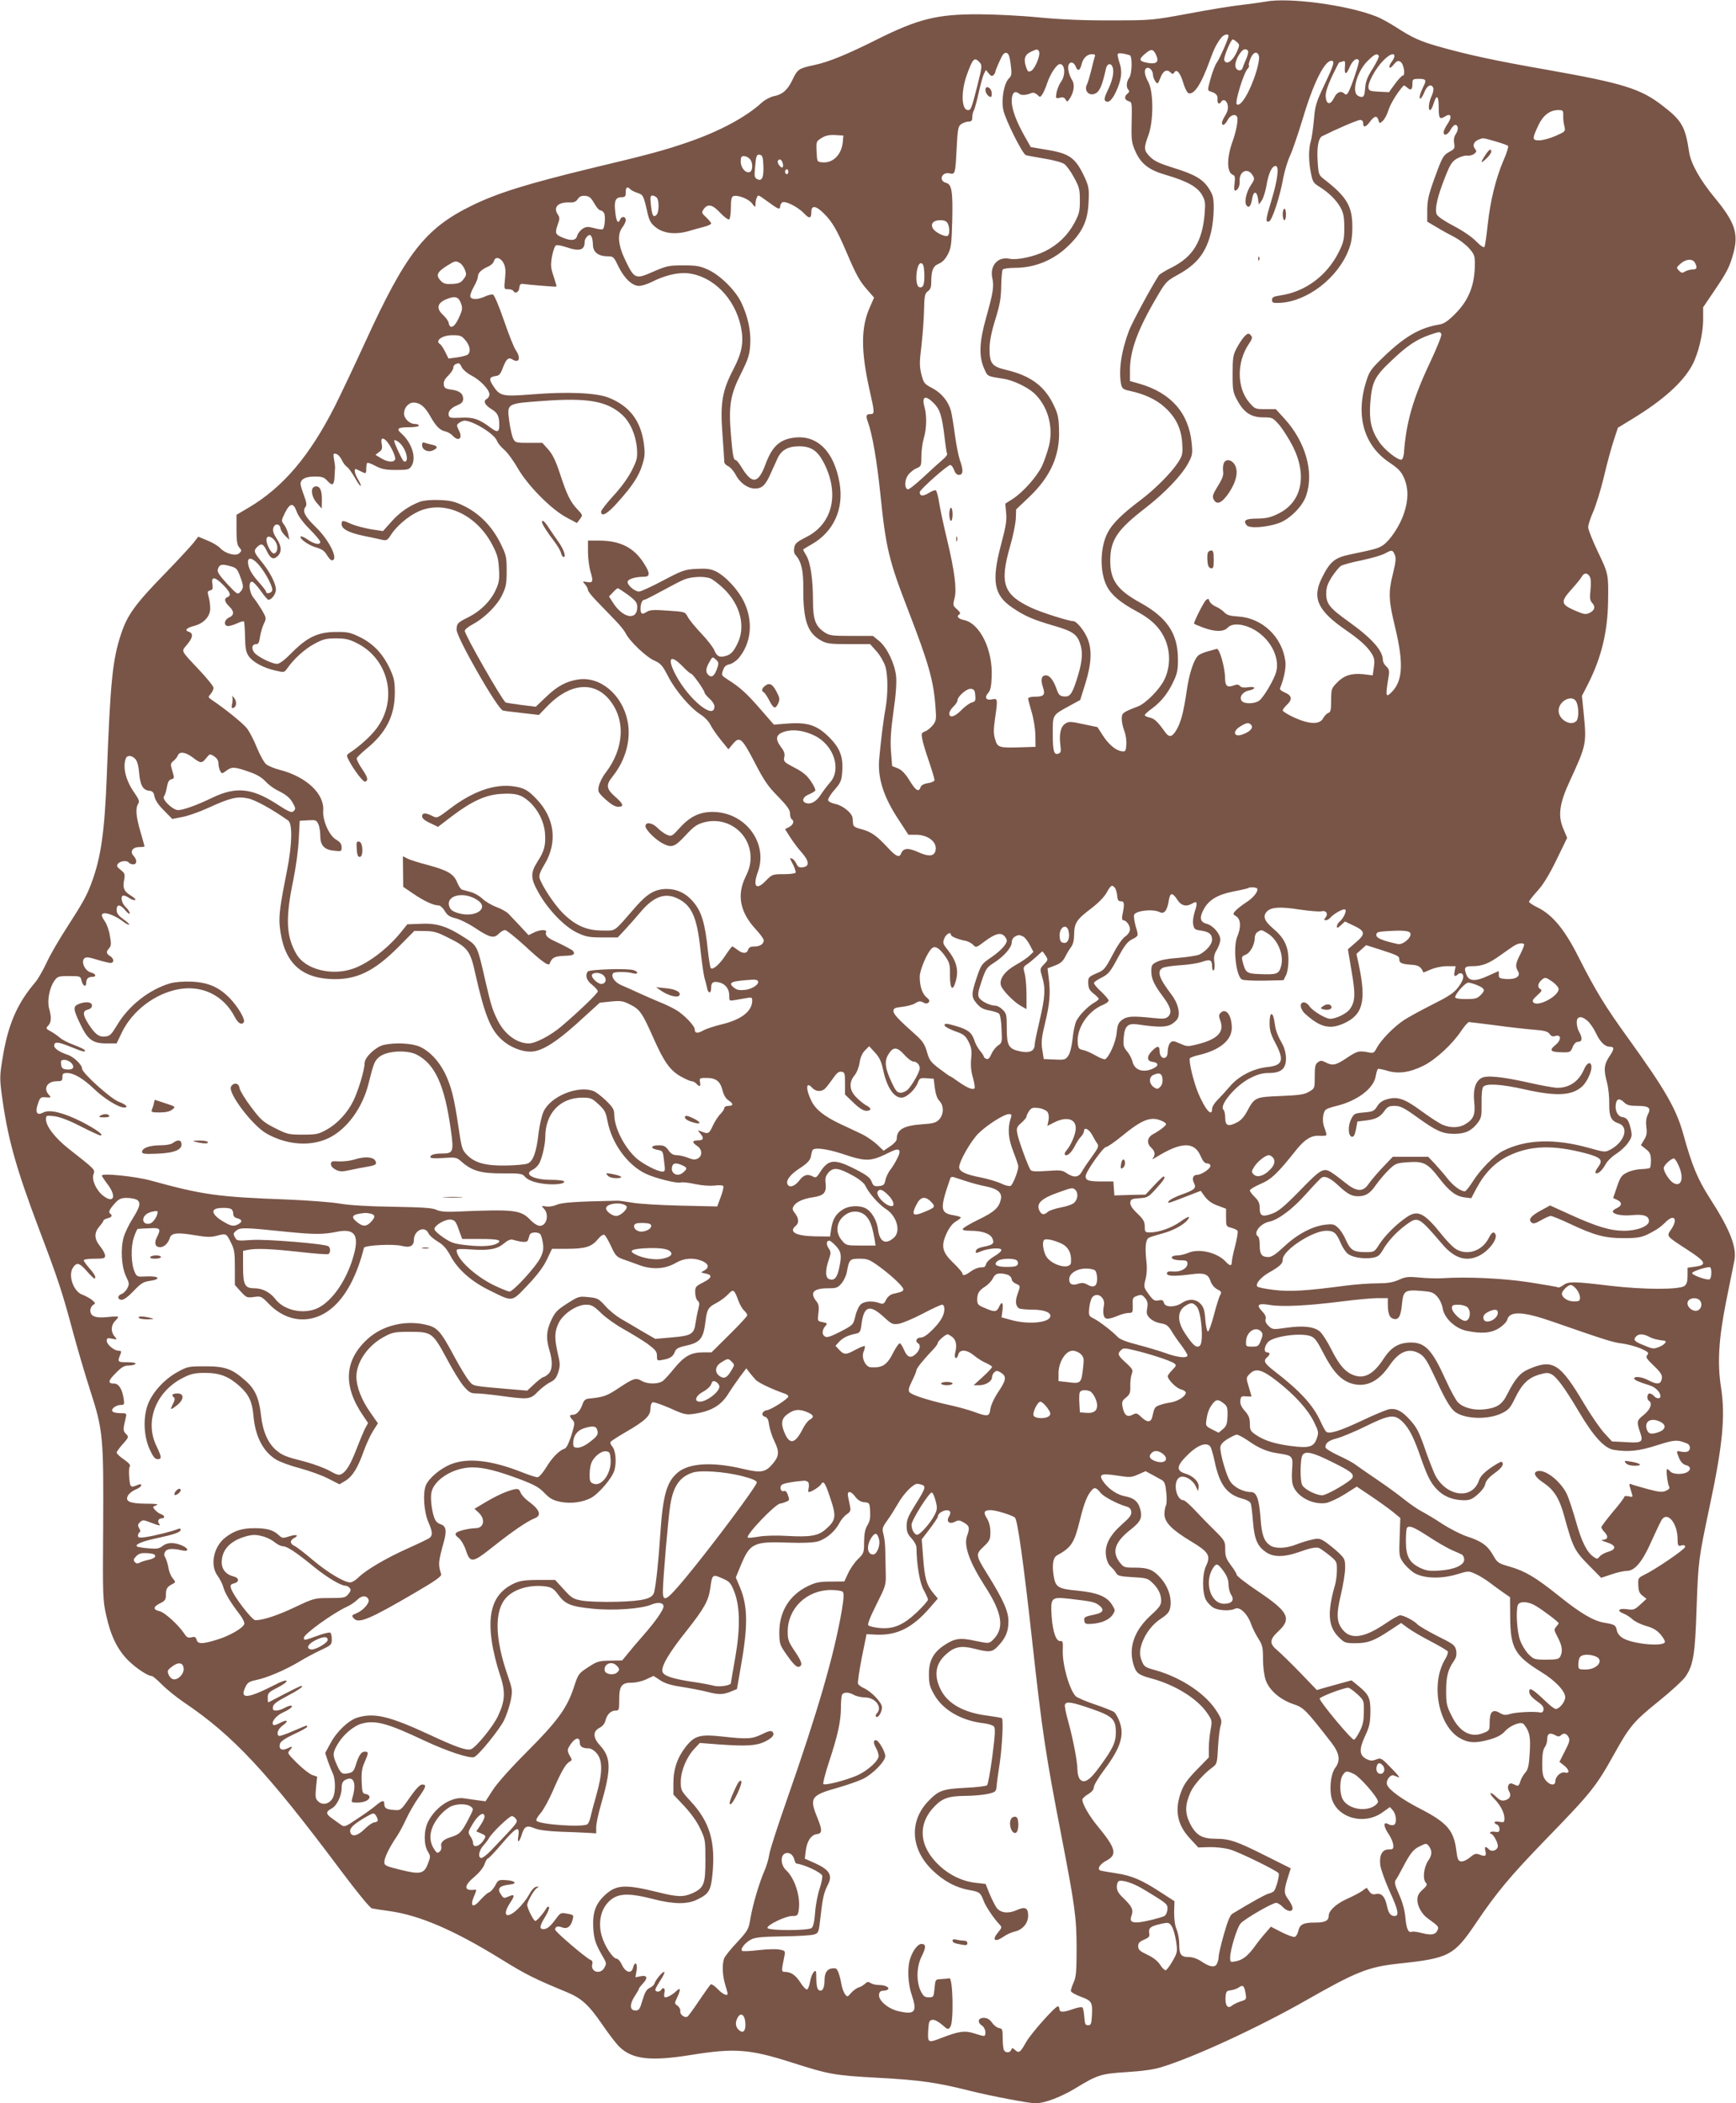 <?xml version="1.0" standalone="no"?>
<!DOCTYPE svg PUBLIC "-//W3C//DTD SVG 20010904//EN"
 "http://www.w3.org/TR/2001/REC-SVG-20010904/DTD/svg10.dtd">
<svg version="1.0" xmlns="http://www.w3.org/2000/svg"
 width="1057pt" height="1280pt" viewBox="0 0 1057 1280"
 preserveAspectRatio="xMidYMid meet">
<g transform="translate(0,1280) scale(0.1,-0.1)"
fill="#795548" stroke="none">
<path d="M7705 12790 c-22 -4 -87 -13 -145 -20 -58 -6 -204 -30 -325 -53 -218
-40 -222 -41 -465 -41 -169 -1 -307 5 -445 18 -110 11 -274 19 -365 19 -255 1
-371 -28 -628 -157 -176 -88 -291 -135 -375 -152 -93 -20 -101 -25 -131 -88
-30 -63 -61 -91 -113 -101 -21 -4 -54 -21 -74 -39 -97 -89 -258 -175 -449
-241 -146 -50 -229 -73 -590 -159 -388 -94 -569 -150 -725 -226 -287 -140
-404 -291 -655 -840 -62 -135 -143 -306 -180 -380 -156 -307 -316 -495 -527
-620 l-73 -43 0 -90 c0 -71 4 -94 17 -109 15 -17 15 -20 1 -34 -20 -21 -85 -4
-117 30 -13 14 -48 35 -79 47 l-55 23 -31 -40 c-17 -21 -98 -109 -181 -194
-172 -177 -220 -244 -257 -356 -53 -158 -66 -287 -88 -869 -13 -335 -35 -491
-91 -643 -29 -80 -54 -125 -149 -272 -48 -74 -106 -173 -127 -220 -22 -47 -53
-101 -70 -120 -109 -128 -165 -256 -198 -464 -16 -95 -17 -120 -6 -205 36
-273 84 -448 232 -840 114 -300 139 -377 203 -616 25 -93 72 -254 105 -356 79
-244 82 -283 79 -836 -3 -418 -2 -442 19 -535 27 -124 70 -211 136 -275 48
-47 118 -93 142 -93 5 0 33 -23 60 -51 28 -28 88 -77 135 -109 300 -202 506
-423 955 -1023 102 -136 178 -229 190 -231 11 -2 58 -10 104 -16 185 -25 398
-117 687 -296 146 -90 197 -116 396 -198 89 -37 133 -77 216 -198 39 -57 85
-117 104 -135 79 -76 190 -88 434 -49 265 43 358 36 609 -44 236 -75 261 -80
535 -95 256 -14 352 -28 560 -80 124 -31 356 -75 395 -75 54 0 152 37 239 89
139 85 159 91 318 101 96 6 166 16 213 31 203 63 590 242 878 406 305 174 378
203 562 223 311 33 338 48 476 253 123 182 206 281 420 502 281 289 307 323
417 520 93 168 119 199 269 320 76 61 150 129 165 151 48 69 59 136 68 414 10
291 12 302 79 620 80 375 97 552 70 725 -23 148 -15 292 30 520 23 116 46 227
50 248 19 82 -23 191 -149 386 -74 116 -108 198 -160 386 -43 156 -109 271
-339 590 -138 191 -196 286 -300 491 -83 166 -158 256 -246 300 -30 14 -55 31
-55 36 0 6 23 35 51 66 35 38 71 97 116 189 l65 134 -22 52 c-36 82 -26 157
40 298 100 217 101 224 82 414 l-10 100 40 78 c78 156 115 308 119 487 3 176
3 176 -61 310 -33 69 -60 137 -60 151 0 14 13 55 29 91 16 35 46 131 66 213
19 83 47 184 61 226 l25 76 87 53 c186 113 308 222 365 327 38 71 67 192 67
279 l0 74 65 96 c81 119 97 151 120 236 31 118 8 186 -114 334 -88 106 -145
207 -156 276 -23 156 -44 194 -160 283 -134 105 -241 138 -704 220 -321 56
-490 93 -666 143 -111 32 -157 53 -259 119 -38 24 -90 53 -117 63 -176 70
-534 117 -674 90z m-225 -208 c0 -17 -52 -135 -70 -161 -11 -14 -28 -59 -39
-99 -19 -68 -19 -73 -3 -78 36 -11 47 -23 45 -48 -2 -26 10 -35 22 -16 12 20
34 10 40 -19 4 -20 0 -39 -14 -62 -12 -19 -21 -40 -21 -46 0 -23 19 -14 35 17
16 31 49 40 58 17 7 -17 -7 -89 -28 -147 -37 -102 -36 -190 2 -204 12 -5 14
-15 10 -51 -4 -25 -3 -45 2 -45 17 0 31 28 29 58 -4 58 47 84 77 38 15 -23 15
-27 -9 -63 -28 -43 -41 -101 -27 -122 14 -21 28 -6 35 40 8 49 29 48 36 -2 l5
-34 18 26 c10 15 22 55 28 89 12 74 33 120 56 120 23 0 12 -88 -27 -214 -34
-113 -36 -129 -14 -124 19 4 67 149 88 268 8 41 26 101 41 133 15 32 49 133
77 224 63 213 132 353 174 353 23 0 17 -21 -42 -146 -51 -108 -57 -128 -64
-214 -5 -52 -13 -111 -19 -130 -14 -45 -14 -122 1 -194 10 -52 15 -60 52 -83
58 -36 104 -82 129 -128 17 -31 22 -58 22 -120 0 -71 -4 -88 -32 -146 -72
-146 -205 -245 -358 -267 -41 -6 -50 -11 -50 -27 0 -18 6 -20 50 -18 165 9
350 151 416 321 17 43 23 78 23 142 0 125 -34 183 -173 290 -31 24 -33 29 -38
105 -6 87 4 144 27 156 88 44 216 99 231 99 12 0 19 -7 19 -20 0 -29 16 -25
42 10 26 36 44 38 51 8 6 -21 7 -21 27 -3 11 10 26 39 34 65 11 37 57 112 92
149 2 2 12 -3 22 -12 23 -21 32 -13 32 25 0 26 3 28 40 28 43 0 47 -7 26 -48
-20 -41 -28 -72 -18 -72 5 0 16 18 25 40 16 41 43 53 54 24 3 -9 -2 -31 -11
-50 -17 -37 -22 -84 -8 -84 5 0 14 18 21 40 18 59 31 49 31 -25 0 -67 5 -74
40 -53 34 22 43 -3 15 -44 -14 -20 -25 -44 -25 -52 0 -26 24 -18 42 14 9 17
22 30 28 30 19 0 22 -28 5 -54 -12 -18 -15 -36 -11 -58 5 -30 3 -35 -31 -53
-34 -19 -41 -29 -85 -150 -40 -109 -47 -142 -48 -202 l0 -72 58 -34 c31 -19
80 -46 108 -60 27 -14 67 -44 87 -66 33 -37 37 -47 37 -95 0 -131 -37 -224
-122 -308 -42 -42 -67 -59 -95 -63 -119 -20 -210 -73 -338 -196 -77 -74 -87
-88 -106 -148 -67 -211 -15 -392 141 -496 55 -37 71 -54 89 -94 27 -63 27
-133 0 -213 -24 -75 -83 -164 -127 -195 -31 -21 -47 -25 -205 -58 -90 -19
-119 -43 -167 -139 -63 -125 -29 -201 145 -321 84 -58 130 -99 157 -143 16
-26 19 -42 13 -82 l-7 -50 -57 7 c-73 7 -118 -7 -162 -53 -32 -33 -34 -39 -34
-106 0 -59 -3 -72 -18 -77 -10 -4 -23 -18 -30 -31 -20 -40 -83 -39 -174 2 -40
18 -72 38 -73 44 0 6 11 21 25 34 35 33 32 57 -11 75 -22 9 -34 20 -30 27 24
60 38 126 32 165 -20 148 -141 262 -286 271 -51 3 -70 9 -86 26 -12 13 -36 28
-52 35 -17 7 -34 22 -38 33 -5 16 -8 17 -21 6 -13 -10 -73 -129 -73 -143 0 -2
25 -13 55 -24 72 -27 126 -27 150 -1 24 27 82 26 142 -2 109 -51 179 -173 153
-268 -13 -46 -73 -149 -101 -172 -26 -22 -92 -24 -108 -4 -18 22 4 55 40 63
47 9 48 27 1 21 -28 -4 -45 -2 -52 7 -9 10 -18 11 -37 4 -40 -15 -53 -5 -54
43 0 65 -34 184 -51 179 -7 -2 -31 -9 -54 -15 -23 -6 -48 -17 -57 -24 -28 -24
-57 -112 -72 -219 -18 -125 -36 -195 -65 -240 -24 -40 -43 -42 -67 -7 -44 62
-65 82 -93 87 -16 4 -30 10 -30 15 0 5 20 23 44 40 56 41 99 95 132 167 22 46
27 72 26 134 0 155 -66 253 -229 343 -140 77 -183 137 -183 255 0 126 42 189
215 322 117 91 219 197 259 271 26 48 28 58 22 121 -17 184 -125 308 -319 364
l-57 16 0 66 c0 119 47 248 164 446 53 91 59 97 128 135 118 65 173 136 203
264 8 35 15 97 15 139 0 66 -4 81 -29 121 -37 58 -87 87 -221 128 -80 25 -112
40 -137 65 -39 39 -40 53 -11 131 32 88 32 261 1 322 -25 46 -29 77 -13 87 16
10 40 -14 40 -39 0 -12 7 -31 15 -42 13 -18 15 -17 31 24 17 43 39 53 62 30
10 -10 15 -10 22 1 14 24 37 -3 55 -65 9 -30 23 -58 31 -61 34 -13 79 56 131
201 25 70 43 105 71 139 16 18 42 23 42 9z m51 -38 c17 -15 17 -19 3 -52 -26
-63 -67 -92 -80 -58 -6 14 40 126 52 126 4 0 15 -7 25 -16z m-1204 -59 c8 -23
-25 -103 -48 -116 -16 -8 -21 -6 -29 16 -19 51 -13 80 23 98 41 20 46 20 54 2z
m711 -17 c20 -42 7 -59 -42 -52 -61 10 -66 21 -26 55 39 33 50 33 68 -3z m562
16 c0 -9 -6 -30 -14 -47 -8 -18 -17 -40 -20 -50 -8 -25 -40 -18 -44 10 -5 33
35 103 58 103 12 0 20 -7 20 -16z m-1446 -76 c7 -59 6 -68 -11 -85 -30 -30
-48 -129 -34 -193 13 -60 116 -266 137 -274 8 -3 58 -12 112 -21 55 -9 108
-23 122 -33 14 -10 41 -47 60 -83 31 -57 35 -72 35 -139 0 -66 -4 -82 -34
-138 -41 -75 -99 -131 -178 -171 -67 -33 -170 -55 -215 -46 -72 16 -123 -42
-106 -118 11 -50 5 -88 -38 -241 -41 -146 -45 -232 -13 -306 23 -52 16 -49
119 -65 55 -8 140 -48 182 -84 86 -76 124 -206 95 -324 -9 -36 -28 -91 -42
-122 -31 -65 -117 -162 -180 -202 l-44 -28 5 -55 c5 -44 -1 -83 -31 -195 -59
-222 -44 -307 69 -383 78 -53 126 -73 256 -111 117 -34 142 -53 161 -123 13
-51 6 -109 -27 -210 -28 -85 -41 -101 -79 -96 -21 2 -30 11 -40 40 -19 56 -43
88 -66 88 -28 0 -34 -25 -19 -72 16 -47 7 -58 -52 -58 -21 0 -38 -5 -38 -11 0
-6 10 -42 21 -81 12 -39 22 -100 23 -141 l1 -72 -95 -3 c-127 -4 -137 -1 -151
49 -10 32 -10 59 -1 123 18 123 17 127 -17 120 -37 -8 -49 11 -25 38 14 15 20
40 22 97 8 166 -71 328 -170 348 -33 7 -46 22 -28 33 10 6 7 14 -13 32 -25 22
-26 25 -15 67 14 56 1 163 -46 359 -19 78 -40 176 -47 218 -6 41 -16 77 -21
80 -4 3 -24 -4 -43 -16 -35 -22 -55 -20 -55 5 0 15 169 165 186 165 7 0 17
-13 23 -30 7 -20 17 -30 30 -30 26 0 28 29 5 91 -8 24 -22 93 -30 154 -8 60
-19 126 -24 145 -16 57 -56 107 -112 137 -50 26 -54 31 -68 85 -12 50 -12 73
0 170 7 62 15 160 16 217 2 91 5 105 23 118 15 10 21 25 21 52 0 75 10 101 46
116 22 9 40 28 55 57 20 38 23 61 27 208 4 174 -3 218 -37 227 -48 12 -28 68
20 58 35 -8 36 -4 44 158 6 114 9 129 28 142 12 8 32 15 44 15 18 0 23 6 23
26 0 14 4 33 10 43 5 10 19 60 30 111 11 51 26 102 32 113 l11 21 17 -21 c13
-16 20 -19 29 -10 6 6 11 14 11 19 0 4 11 33 25 63 18 42 29 56 42 53 14 -2
20 -18 27 -70z m724 56 c18 -5 15 -114 -3 -138 -17 -23 -19 -58 -5 -72 8 -8 6
-15 -5 -24 -21 -17 -19 -37 5 -45 23 -7 23 -8 20 -145 -2 -93 1 -111 23 -161
34 -76 82 -114 187 -144 127 -37 190 -72 218 -120 20 -35 22 -49 17 -113 -14
-171 -71 -264 -199 -329 -39 -19 -74 -41 -79 -47 -43 -65 -162 -285 -182 -336
-48 -126 -65 -245 -49 -328 6 -27 12 -32 54 -41 88 -19 159 -52 210 -98 69
-62 102 -129 108 -219 4 -64 2 -75 -23 -115 -41 -64 -139 -163 -230 -232 -112
-84 -173 -144 -201 -199 -47 -91 -49 -239 -5 -325 27 -53 82 -100 181 -153 97
-52 150 -107 180 -186 27 -73 24 -160 -11 -231 -28 -58 -113 -144 -160 -162
-94 -36 -99 -40 -99 -76 0 -19 7 -52 16 -74 8 -21 14 -58 12 -82 -3 -40 -5
-44 -27 -41 -36 4 -80 40 -116 96 l-33 51 -86 18 c-78 17 -90 17 -110 3 -28
-18 -38 -63 -30 -128 5 -40 4 -49 -11 -54 -28 -11 -35 14 -35 122 0 116 -3
111 101 168 l66 36 32 102 c38 124 41 209 10 278 -22 49 -65 100 -85 100 -27
0 -194 53 -254 81 -171 80 -195 148 -130 374 18 61 33 136 35 168 l2 57 77 73
c133 126 191 256 184 415 -2 75 -8 97 -36 154 -54 110 -140 172 -282 206 -91
21 -105 39 -105 132 1 45 11 98 35 175 27 87 35 129 36 202 1 50 5 96 9 102 3
6 37 11 74 11 125 0 242 49 333 141 81 81 112 149 116 261 4 77 1 93 -22 145
-57 123 -92 149 -236 172 l-94 16 -34 60 c-53 93 -82 170 -82 220 0 49 18 67
45 45 14 -12 42 -10 76 4 10 4 23 0 34 -10 17 -17 18 -17 31 1 7 10 21 41 30
69 19 57 58 116 78 116 31 0 35 -69 6 -108 -11 -15 -23 -45 -27 -65 -6 -37 -5
-38 20 -32 18 5 28 2 35 -11 9 -16 11 -15 26 7 25 39 31 85 14 111 -19 30 -29
72 -22 92 9 24 33 19 44 -10 12 -30 25 -25 35 13 9 39 34 63 63 63 19 0 23 -4
17 -17 -3 -10 -13 -47 -21 -82 -9 -36 -20 -73 -25 -83 -23 -43 17 -80 57 -53
22 14 38 56 58 148 7 32 32 36 41 6 10 -30 -3 -85 -32 -142 -16 -33 -21 -53
-14 -60 18 -18 41 2 66 55 34 73 40 124 21 177 -8 25 -13 48 -10 53 5 7 34 4
72 -8z m787 -4 c4 -12 -3 -53 -15 -93 -37 -123 -97 -223 -120 -201 -12 12 41
187 66 215 8 9 12 18 8 21 -3 3 2 22 10 42 17 40 41 47 51 16z m730 0 c3 -5
-13 -39 -36 -76 -33 -51 -44 -79 -47 -120 -3 -42 -8 -54 -21 -54 -9 0 -22 5
-29 12 -31 31 5 147 63 205 43 43 59 51 70 33z m95 -2 c0 -7 -7 -22 -15 -32
-26 -35 -17 -54 9 -21 21 25 28 28 43 19 20 -12 32 -84 14 -84 -6 0 -27 -23
-47 -50 l-37 -51 -61 3 c-55 3 -61 5 -64 25 -4 30 44 118 91 165 37 38 67 49
67 26z m-2526 -37 c17 -18 16 -25 -12 -138 -37 -144 -40 -153 -58 -153 -40 0
-44 110 -8 212 37 103 47 113 78 79z m2310 11 c5 -8 -43 -153 -63 -191 -9 -17
-16 -20 -24 -12 -21 21 -47 12 -64 -24 -22 -46 -47 -43 -51 5 -2 25 9 62 37
123 23 48 43 87 45 87 2 0 12 3 21 6 14 6 16 1 14 -29 -5 -51 7 -56 26 -11 19
46 46 67 59 46z m1244 -334 c-1 -18 2 -48 7 -65 7 -33 7 -33 -51 -59 -33 -15
-77 -27 -99 -28 -47 -1 -48 7 -8 92 28 60 70 92 120 92 29 0 32 -2 31 -32z
m-4386 -157 c-6 -81 -59 -135 -125 -129 -32 3 -32 3 -35 65 -3 61 -2 63 30 83
24 15 47 20 83 18 l50 -3 -3 -34z m3972 -1 c38 -11 73 -23 78 -28 4 -4 -8 -44
-28 -89 -47 -110 -80 -245 -96 -392 -7 -67 -16 -127 -19 -133 -5 -7 -23 5 -52
34 -26 27 -81 64 -136 93 -56 29 -97 57 -103 70 -14 30 3 106 50 225 33 83 42
97 75 116 21 11 48 19 60 17 12 -2 31 2 42 10 16 13 17 17 6 31 -17 20 -8 44
21 56 31 12 24 12 102 -10z m-4456 -148 c3 -72 -9 -98 -38 -82 -16 8 -18 19
-13 67 6 76 10 85 30 81 15 -3 19 -16 21 -66z m-84 42 c21 -20 21 -73 1 -81
-25 -9 -55 26 -55 64 0 26 4 33 19 33 11 0 27 -7 35 -16z m201 -25 c4 -11 4
-24 0 -27 -9 -9 -36 28 -29 39 9 15 22 10 29 -12z m35 -54 c0 -8 -4 -15 -10
-15 -5 0 -10 7 -10 15 0 8 5 15 10 15 6 0 10 -7 10 -15z m-962 -107 c7 -7 27
-17 44 -22 34 -12 36 -14 60 -120 11 -48 20 -65 50 -89 47 -38 120 -46 199
-24 30 9 73 21 97 27 23 6 42 15 42 20 0 5 -14 22 -30 37 -29 27 -29 29 -15
51 25 34 54 27 101 -24 24 -25 48 -43 54 -39 5 3 10 35 10 71 0 46 4 66 14 70
26 10 94 -16 115 -44 19 -25 20 -26 21 -5 0 26 10 53 19 53 4 0 30 -18 60 -40
56 -42 71 -48 71 -27 0 7 5 18 11 24 15 15 95 -24 135 -66 32 -34 44 -32 44
10 0 42 29 38 78 -12 49 -48 79 -101 134 -229 60 -141 81 -180 128 -233 l42
-48 -25 -57 c-56 -124 -56 -266 -2 -508 30 -131 31 -144 7 -144 -29 0 -32 -9
-16 -53 26 -74 53 -230 74 -432 34 -330 51 -403 170 -710 125 -324 154 -426
166 -588 6 -75 4 -84 -16 -110 -13 -16 -34 -33 -47 -38 -22 -8 -24 -13 -18
-45 3 -20 22 -82 41 -137 19 -56 34 -107 34 -114 0 -7 -18 -16 -40 -19 -26 -4
-41 -13 -45 -25 -11 -32 -29 -21 -67 41 -25 41 -47 64 -71 74 l-35 14 -7 89
c-5 67 -1 125 15 243 15 101 20 176 16 215 -8 76 -55 175 -104 215 l-37 30
-131 0 c-120 0 -134 2 -165 23 -54 36 -69 77 -69 192 0 129 -15 231 -40 273
-11 18 -20 35 -20 37 0 2 24 17 53 33 133 76 196 215 169 372 -33 191 -134
293 -274 277 -91 -11 -137 -53 -178 -165 -45 -119 -82 -121 -149 -9 -13 20
-26 37 -31 37 -14 0 -19 28 -30 158 -14 174 -3 241 62 369 44 89 52 113 56
176 5 83 -14 171 -55 257 -35 73 -127 164 -200 198 -50 23 -71 27 -153 27 -88
0 -101 -3 -182 -38 -108 -48 -115 -45 -169 66 -46 95 -52 162 -19 204 11 14
20 34 20 44 0 23 -25 25 -34 4 -12 -31 -24 -13 -30 46 -8 68 2 89 40 89 20 0
24 5 24 30 0 32 9 37 28 18z m-220 -85 c13 -24 30 -43 37 -43 8 0 18 -8 23
-17 10 -20 4 -90 -8 -98 -5 -3 -29 0 -53 7 -39 10 -49 9 -71 -5 -14 -10 -28
-28 -32 -42 -7 -29 -36 -33 -88 -11 -45 19 -48 27 -31 77 14 38 14 45 0 66
-28 43 4 74 74 71 26 -1 39 5 49 21 11 16 23 21 46 19 24 -2 35 -12 54 -45z
m380 35 c17 -17 15 -93 -2 -107 -19 -16 -26 -3 -33 64 -5 44 -3 55 9 55 8 0
19 -5 26 -12z m1772 -157 c13 -25 13 -68 0 -76 -15 -9 -77 21 -90 45 -16 29 3
50 46 50 23 0 37 -6 44 -19z m-2166 -87 c3 -9 6 -28 6 -42 0 -47 33 -72 93
-72 31 0 35 -4 62 -61 36 -73 84 -119 126 -119 16 0 51 11 77 24 78 40 159 59
219 53 153 -16 287 -151 324 -325 19 -92 8 -156 -45 -258 -69 -132 -82 -208
-67 -399 6 -82 11 -157 11 -166 0 -9 11 -21 25 -27 13 -6 33 -29 44 -51 26
-49 72 -83 116 -84 43 -1 65 19 95 86 13 28 32 71 43 95 23 52 64 76 132 76
74 0 113 -26 153 -104 95 -189 50 -371 -112 -450 -53 -27 -65 -37 -70 -62 -4
-21 -1 -37 9 -47 34 -39 47 -93 46 -201 -1 -195 25 -272 108 -318 34 -19 54
-22 169 -22 l130 0 40 -45 c22 -25 45 -66 53 -92 16 -55 16 -170 0 -259 -12
-62 -29 -203 -38 -305 -10 -114 27 -230 118 -367 l60 -92 45 0 c78 0 135 -48
119 -101 -10 -31 -43 -33 -106 -4 -61 27 -89 24 -103 -10 -10 -27 -33 -16 -82
38 -66 71 -101 96 -160 111 -36 9 -49 17 -50 32 -1 10 -2 27 -3 36 -2 29 -59
76 -104 85 -25 5 -43 15 -45 24 -1 8 16 37 40 63 37 43 42 55 46 108 7 91 -13
144 -77 209 -75 75 -131 94 -252 86 l-87 -7 -81 93 c-83 96 -125 134 -198 180
-40 26 -42 28 -31 57 7 22 18 33 39 37 16 3 41 20 56 37 77 91 90 222 35 339
-35 76 -115 162 -176 191 -31 14 -55 17 -116 14 -71 -4 -85 -9 -203 -71 -69
-37 -135 -67 -146 -67 -28 0 -76 43 -69 62 7 16 50 28 99 28 38 0 38 22 0 81
-60 96 -145 139 -273 139 l-68 0 0 -68 c0 -38 7 -92 15 -120 19 -61 15 -71
-22 -64 -27 5 -28 4 -10 -15 9 -11 17 -26 17 -34 0 -7 24 -38 53 -67 28 -30
77 -79 107 -111 31 -31 62 -69 70 -86 24 -48 125 -144 174 -165 40 -18 50 -30
86 -100 46 -87 135 -191 198 -230 22 -14 48 -41 57 -60 9 -19 38 -61 63 -92
l47 -58 26 31 c42 51 56 39 134 -111 58 -112 82 -147 143 -208 55 -57 72 -80
72 -102 0 -16 5 -32 10 -35 18 -11 11 -34 -15 -48 l-25 -13 31 -49 c18 -28 49
-70 71 -94 46 -52 48 -84 6 -89 -22 -3 -30 2 -39 22 -7 14 -18 27 -25 30 -18
7 -18 8 6 -38 10 -22 17 -43 14 -47 -3 -5 -36 -9 -73 -9 -67 0 -70 -1 -109
-41 -58 -60 -80 -34 -47 56 60 168 -66 349 -254 363 -90 6 -154 -21 -221 -95
-48 -53 -52 -55 -79 -43 -16 6 -41 25 -57 41 -32 33 -74 39 -74 11 0 -22 63
-84 107 -106 54 -27 71 -21 137 50 52 56 70 68 115 80 143 37 281 -69 281
-215 0 -41 -8 -71 -31 -118 -54 -112 -33 -216 65 -321 25 -27 46 -56 46 -64 0
-23 -22 -38 -56 -38 -24 0 -34 -5 -39 -20 -8 -25 -33 -25 -65 0 -14 11 -28 20
-31 20 -4 0 -21 -23 -39 -50 -36 -56 -79 -95 -92 -82 -4 4 -12 53 -18 107 -17
169 -39 240 -92 300 -43 50 -97 75 -158 75 -70 0 -117 -27 -187 -106 -141
-162 -120 -147 -204 -147 -97 0 -165 30 -242 106 -53 53 -127 166 -142 214 -4
16 4 39 29 80 82 134 65 284 -48 401 -51 54 -77 68 -142 77 -114 15 -245 -31
-381 -134 -82 -62 -82 -62 -112 -46 -40 20 -61 19 -61 -3 0 -12 16 -26 49 -41
l48 -23 89 68 c114 86 198 125 286 132 95 7 133 -3 182 -48 53 -49 88 -120 94
-187 6 -74 -3 -111 -43 -173 -48 -75 -46 -106 10 -203 60 -102 156 -199 231
-234 51 -24 72 -28 152 -28 l93 0 47 50 c26 28 69 77 95 108 79 93 149 117
227 77 83 -42 114 -114 135 -310 8 -74 19 -151 24 -170 6 -19 13 -47 16 -62 7
-37 25 -36 25 1 0 32 12 40 46 33 38 -7 64 -39 64 -78 0 -36 0 -36 35 -30 19
3 51 9 70 12 31 6 35 4 35 -15 0 -66 -67 -117 -190 -146 -41 -10 -90 -26 -108
-36 -35 -20 -52 -18 -52 7 0 21 -66 90 -114 118 -24 14 -67 35 -96 46 -29 12
-85 36 -124 54 -39 18 -90 41 -114 51 -40 17 -65 55 -48 73 10 9 85 9 119 -1
33 -9 37 8 5 19 -37 12 -271 5 -280 -9 -16 -25 -7 -53 27 -80 19 -15 35 -33
35 -40 0 -12 -120 -127 -224 -215 -64 -54 -156 -102 -196 -102 -72 0 -147 55
-189 139 -32 63 -41 92 -76 243 -48 211 -48 211 -120 258 -110 72 -174 93
-271 88 l-84 -3 -32 -40 c-84 -106 -206 -199 -301 -231 -129 -44 -288 -3 -341
88 -64 109 -69 217 -20 453 15 72 30 182 33 245 l6 115 51 3 c46 3 51 1 62
-23 7 -14 12 -45 12 -69 0 -60 23 -87 83 -93 46 -5 47 -5 47 21 0 20 -9 32
-33 46 -43 25 -83 116 -79 176 8 103 -102 207 -265 249 -32 8 -68 23 -81 33
-13 9 -38 55 -57 100 -18 46 -46 100 -62 120 -25 32 -136 121 -214 173 -23 16
-23 17 -6 36 9 11 17 27 17 37 0 9 -35 53 -78 99 -127 135 -119 120 -83 164
36 43 39 69 11 78 -28 9 -16 23 32 36 59 15 98 58 98 106 0 21 -4 53 -10 72
-8 29 -7 34 10 38 15 4 17 11 13 39 -8 48 16 45 67 -7 43 -44 49 -63 25 -73
-22 -8 -18 -29 10 -56 32 -30 32 -54 0 -68 -31 -14 -35 -52 -5 -52 10 0 35 8
55 17 19 9 37 14 40 11 3 -2 6 -44 7 -93 1 -70 6 -94 22 -118 25 -36 90 -72
164 -88 51 -12 53 -12 70 12 40 58 107 119 165 150 53 29 72 34 132 34 56 0
81 -5 126 -28 196 -96 254 -346 121 -521 -34 -46 -104 -109 -161 -146 -23 -16
-23 -16 -6 -49 29 -56 87 -132 98 -128 21 7 17 25 -18 77 -20 29 -35 59 -33
65 2 7 28 32 58 57 120 97 173 201 174 338 0 75 -4 93 -31 152 -42 89 -100
151 -182 191 -58 28 -75 32 -146 31 -108 0 -175 -32 -268 -126 -43 -44 -75
-68 -90 -68 -33 0 -122 45 -140 70 -18 26 -12 50 13 50 13 0 19 11 23 44 4 24
14 60 23 79 17 35 16 36 -11 84 -16 26 -39 61 -52 76 -26 33 -32 97 -9 97 8 0
32 -25 53 -55 21 -30 42 -55 47 -55 20 0 46 35 46 62 0 37 -38 110 -89 172
-46 55 -49 66 -22 90 24 22 35 16 57 -30 21 -44 39 -52 64 -29 27 25 25 63 -6
108 -18 27 -24 46 -20 63 8 31 40 29 44 -2 2 -12 15 -32 29 -45 l25 -24 -7 35
c-4 19 -16 45 -26 58 -17 22 -17 24 7 73 31 60 51 61 71 4 8 -24 39 -66 78
-105 36 -36 65 -71 65 -78 0 -20 -35 -14 -75 13 -20 15 -40 23 -44 20 -11 -12
50 -55 95 -67 33 -9 50 -21 64 -45 11 -18 24 -33 30 -33 45 0 -14 123 -100
205 -64 62 -80 95 -60 120 9 11 7 26 -9 70 -12 31 -21 62 -21 70 0 29 31 45
85 45 46 0 58 -4 79 -27 30 -32 40 -26 43 25 1 20 2 44 3 52 1 8 -2 32 -6 54
-6 34 -5 38 12 34 10 -2 26 -18 35 -37 8 -18 23 -37 31 -42 9 -5 30 -34 48
-65 17 -31 34 -54 36 -51 3 3 -4 20 -15 38 -12 19 -21 42 -21 52 0 16 2 16 30
2 39 -20 40 -20 40 13 0 16 3 31 6 35 3 3 26 -5 51 -19 37 -19 61 -24 124 -24
69 0 80 2 93 22 34 48 5 143 -62 202 -31 27 -19 36 49 36 33 0 59 4 59 10 0 6
-11 10 -25 10 -31 0 -65 33 -65 63 0 35 27 67 58 67 38 0 67 -23 99 -78 36
-65 61 -90 93 -97 15 -3 36 -15 46 -26 36 -40 64 -17 38 32 -15 31 -15 33 2
46 10 7 25 13 33 13 55 -2 184 -83 197 -123 4 -12 23 -36 44 -54 20 -17 58
-69 84 -115 62 -106 203 -248 295 -297 l64 -34 18 24 c18 24 18 24 -15 59 -43
45 -65 90 -107 219 -25 76 -44 115 -70 145 l-37 41 -82 0 c-77 0 -83 1 -95 25
-7 14 -18 61 -24 105 -15 111 -18 109 205 125 271 20 389 0 482 -84 49 -45 83
-121 90 -204 4 -57 2 -69 -31 -135 -23 -45 -64 -102 -112 -154 -41 -45 -75
-88 -75 -97 0 -35 40 -13 101 57 89 99 129 159 150 229 16 50 17 70 9 131 -20
140 -89 228 -217 278 -76 29 -251 36 -463 19 -179 -14 -196 -11 -236 50 -29
43 -26 56 16 62 19 2 28 13 40 45 22 59 35 71 61 55 40 -25 52 10 20 56 -11
15 -43 96 -72 180 -29 85 -59 156 -67 159 -7 3 -29 -2 -48 -11 -43 -20 -83
-21 -90 -2 -3 8 6 34 20 59 14 24 26 53 26 64 0 23 22 43 63 61 16 7 31 21 34
32 8 31 40 24 59 -11 12 -25 14 -46 9 -95 -7 -64 -6 -64 19 -64 13 0 28 -4 31
-10 12 -20 34 -9 37 18 2 21 8 26 23 24 37 -5 200 -19 203 -16 2 1 -6 29 -17
62 -18 52 -19 67 -10 122 7 34 17 64 25 67 8 3 35 -2 61 -11 82 -28 113 -19
113 33 0 17 18 41 31 41 4 0 10 -7 13 -16z m6716 -153 c16 -31 12 -41 -15 -41
-14 0 -34 -6 -45 -12 -16 -11 -23 -10 -37 5 -17 17 -17 19 10 43 34 29 72 31
87 5z m-7521 -1 c10 -5 24 -23 31 -40 11 -28 11 -34 -7 -58 -16 -22 -29 -28
-69 -30 -42 -2 -53 1 -72 21 -29 31 -21 51 37 88 51 32 55 33 80 19z m2829
-65 c2 -66 -7 -91 -32 -82 -29 12 -17 151 13 145 12 -2 17 -17 19 -63z m-2820
-185 c9 -25 7 -39 -15 -86 -26 -57 -54 -70 -61 -29 -2 11 -17 32 -34 48 -44
40 -36 74 22 97 53 21 73 14 88 -30z m5968 -184 c3 -8 -28 -85 -69 -172 -104
-220 -146 -366 -159 -553 -2 -19 -8 -36 -14 -38 -21 -7 -107 61 -139 111 -46
69 -59 129 -52 229 10 132 25 164 128 261 95 91 153 130 234 158 61 21 64 21
71 4z m-5942 -37 c28 -33 34 -70 14 -87 -7 -5 -36 -13 -65 -17 l-52 -7 -20 40
c-11 23 -25 43 -31 47 -34 21 11 55 75 55 47 0 56 -3 79 -31z m-22 -165 c7
-14 33 -36 58 -49 53 -27 110 -86 110 -115 0 -10 -7 -23 -17 -28 -23 -13 -10
-38 31 -63 35 -21 46 -42 46 -96 0 -43 -11 -47 -51 -17 -72 54 -107 66 -183
62 -62 -3 -71 -1 -74 15 -5 24 14 45 55 62 24 10 33 20 33 38 0 32 -23 50 -73
56 -36 5 -42 10 -45 31 -2 18 6 34 28 55 16 16 30 37 30 46 0 16 12 26 33 28
4 1 13 -11 19 -25z m2873 -217 c38 -38 50 -75 66 -207 6 -52 13 -98 16 -103 2
-4 -10 -20 -28 -35 -18 -15 -70 -62 -116 -105 -46 -43 -89 -77 -96 -75 -21 7
-20 56 2 87 11 15 34 34 51 41 29 12 30 15 30 74 0 33 7 83 15 110 17 57 19
135 4 189 -18 65 5 75 56 24z m-3302 -275 c16 -29 26 -59 23 -67 -8 -21 -45
-18 -85 6 l-35 21 22 17 c18 13 21 22 16 50 -11 53 25 37 59 -27z m56 27 c39
-42 53 -118 20 -107 -8 3 -59 111 -59 126 0 9 23 -2 39 -19z m-759 -600 c15
-27 9 -63 -11 -67 -19 -3 -55 69 -45 93 7 20 40 5 56 -26z m6812 -74 c9 -20 7
-43 -10 -113 -30 -119 -28 -162 13 -332 51 -212 46 -320 -17 -387 -42 -44 -44
-35 -22 97 4 28 1 39 -15 54 -12 11 -21 28 -21 38 0 58 -65 132 -210 236 -115
82 -135 108 -135 170 0 37 8 59 34 101 19 29 44 59 55 67 12 7 69 23 126 34
57 12 119 30 139 40 47 25 49 25 63 -5z m-6914 -65 c44 -53 86 -136 79 -155
-7 -16 -37 -21 -37 -6 0 5 -20 31 -45 59 -45 50 -65 88 -65 123 0 32 32 22 68
-21z m-117 -65 c23 -61 24 -73 2 -97 -16 -18 -19 -16 -80 49 -48 52 -61 73
-57 88 10 30 22 34 71 21 42 -11 47 -16 64 -61z m8219 -5 c7 -13 8 -43 4 -80
-5 -50 -4 -64 11 -80 21 -23 14 -46 -19 -61 -21 -10 -36 -7 -90 17 -83 36 -85
53 -17 128 27 30 55 64 61 75 14 27 36 27 50 1z m-5355 -10 c14 -5 50 -33 79
-60 107 -101 140 -241 81 -347 -20 -39 -36 -55 -60 -63 -42 -14 -60 -6 -76 33
-7 18 -43 64 -80 103 -37 39 -74 84 -82 101 -16 30 -17 30 -121 37 -87 6 -109
5 -129 -8 -27 -18 -37 -13 -37 20 0 30 10 54 23 54 6 0 53 24 106 53 53 29
114 61 136 70 46 18 121 22 160 7z m-500 -101 c46 -35 55 -47 55 -73 0 -86
-90 -68 -150 30 l-22 34 24 25 c12 14 26 25 30 25 4 0 32 -19 63 -41z m536
-395 c14 -13 16 -21 7 -47 -16 -48 -33 -63 -52 -47 -21 16 -20 41 2 79 20 36
20 36 43 15z m-205 -39 c24 -25 47 -45 52 -45 10 0 82 -102 82 -116 0 -5 14
-21 30 -36 17 -14 30 -36 30 -47 0 -86 -157 42 -236 192 -54 103 -33 129 42
52z m1782 -177 c3 -32 0 -38 -21 -43 -13 -4 -42 -24 -63 -46 -41 -42 -74 -51
-74 -21 0 10 11 29 25 42 14 13 25 30 25 38 0 24 58 74 82 70 19 -2 24 -10 26
-40z m3662 -44 c14 -35 12 -98 -2 -112 -34 -34 -108 8 -108 63 0 63 90 104
110 49z m-1981 -137 c13 -17 -8 -40 -52 -56 -55 -21 -66 18 -14 49 38 23 51
25 66 7z m-2661 -63 c120 -58 168 -208 94 -288 -15 -17 -40 -50 -55 -73 -27
-42 -62 -61 -92 -49 -26 10 -16 37 19 51 19 8 37 19 40 24 3 5 -9 31 -27 57
-25 37 -50 57 -101 83 -63 33 -66 37 -61 63 5 20 0 36 -20 62 -37 49 -31 77
20 93 53 17 118 8 183 -23z m-3784 -134 c48 -37 55 -37 82 -3 21 26 22 27 48
10 17 -11 26 -26 26 -43 0 -14 5 -34 10 -45 11 -19 11 -19 40 2 32 24 50 23
145 -11 38 -13 71 -33 90 -54 17 -19 50 -44 75 -56 56 -28 78 -47 97 -84 13
-24 13 -31 1 -42 -12 -12 -28 -6 -106 45 -150 96 -247 105 -390 36 -93 -45
-177 -75 -208 -75 -32 0 -100 66 -86 83 6 7 14 32 18 56 5 30 13 45 25 48 22
6 22 5 7 56 -11 36 -10 41 8 56 11 9 23 24 27 34 10 26 47 20 91 -13z m-350
-9 c11 -12 20 -43 23 -83 6 -75 23 -106 60 -110 22 -2 29 -9 34 -37 5 -22 25
-52 58 -84 l50 -51 61 12 c33 6 105 31 159 56 133 61 176 71 242 57 46 -10
148 -67 243 -134 28 -19 25 -148 -7 -307 -41 -205 -50 -271 -44 -335 21 -211
118 -313 308 -323 156 -8 265 44 418 198 l94 95 63 -1 c52 0 77 -7 138 -38
124 -61 139 -80 170 -221 57 -254 94 -344 164 -405 47 -42 116 -70 171 -70 72
0 166 61 334 217 l89 81 67 7 c61 6 74 4 119 -19 58 -29 73 -51 140 -202 64
-145 101 -197 165 -234 29 -16 59 -30 68 -30 9 0 22 -7 29 -15 19 -22 28 -18
22 10 -4 24 -2 25 40 25 57 0 83 -20 97 -75 7 -28 20 -51 36 -61 32 -21 32
-34 0 -34 -14 0 -25 -6 -25 -13 0 -8 -11 -23 -23 -36 -13 -12 -34 -44 -47 -72
-24 -51 -27 -52 -75 -33 -19 7 -19 7 -2 -13 25 -29 21 -43 -13 -43 -37 0 -38
-12 -5 -34 31 -20 33 -61 4 -76 -16 -9 -30 -8 -60 4 -22 9 -53 16 -69 16 -20
0 -35 8 -50 30 -18 25 -28 30 -61 30 -46 0 -52 -18 -9 -27 37 -7 36 -5 44 -75
7 -52 6 -58 -11 -58 -29 0 -116 45 -157 80 -74 66 -136 187 -136 268 0 30 -9
44 -50 84 -28 27 -62 53 -76 58 -96 37 -264 -33 -305 -126 -11 -24 -24 -83
-30 -131 -13 -115 -33 -171 -67 -184 -14 -6 -74 -11 -132 -12 -124 -2 -190 16
-238 66 -29 30 -32 42 -51 172 -26 175 -43 243 -82 324 -38 76 -94 135 -155
162 -50 21 -150 25 -218 10 -49 -12 -116 -75 -116 -111 0 -39 -38 -167 -68
-228 -36 -74 -98 -141 -164 -177 -48 -27 -62 -30 -144 -30 -87 0 -95 2 -170
40 -71 36 -85 48 -146 129 -37 49 -68 101 -70 115 -3 30 -35 36 -51 9 -23 -36
128 -236 215 -286 125 -71 270 -81 381 -27 111 55 204 183 241 331 32 128 37
139 68 164 45 35 166 42 225 12 112 -58 170 -185 208 -458 19 -135 15 -144
-56 -144 -44 0 -69 -8 -69 -22 0 -7 28 -9 80 -5 74 5 81 3 107 -20 68 -60 121
-75 264 -74 85 1 109 -2 120 -15 21 -26 61 -41 126 -49 66 -7 127 1 117 16 -3
5 -39 9 -80 9 -106 0 -169 35 -111 61 13 6 31 23 39 37 18 30 38 118 38 162 0
144 90 240 225 240 51 0 59 -3 99 -40 38 -35 45 -49 55 -103 26 -136 123 -269
235 -321 61 -28 191 -60 212 -52 8 3 47 -1 87 -10 43 -9 90 -12 118 -9 27 4
49 2 53 -3 3 -6 -4 -36 -16 -67 l-21 -57 -226 5 c-124 3 -255 11 -291 18 -36
6 -76 12 -90 12 -258 -5 -338 -11 -371 -25 -20 -9 -49 -13 -65 -10 -28 5 -29
4 -11 -15 32 -36 15 -103 -26 -103 -13 0 -36 14 -53 31 -63 67 -93 71 -469 55
-55 -2 -89 2 -109 12 -22 11 -85 15 -260 18 -150 2 -264 9 -325 19 -52 9 -196
20 -320 25 -427 16 -513 28 -831 115 -92 26 -300 47 -300 31 0 -4 16 -28 35
-53 55 -72 39 -119 -24 -72 -44 32 -74 99 -62 132 11 29 15 26 -152 157 -81
64 -137 136 -137 178 0 24 2 25 52 19 35 -5 88 -25 160 -62 59 -30 113 -55
119 -55 27 0 -26 38 -113 83 -111 56 -196 77 -234 57 -39 -21 -52 -1 -33 53
13 39 17 42 49 39 32 -2 33 -2 17 16 -35 38 -9 82 49 82 30 0 34 3 34 25 0 21
5 25 28 25 42 0 98 -33 166 -98 59 -57 148 -112 181 -112 30 0 14 18 -32 35
-49 19 -223 175 -223 201 0 24 -51 73 -88 85 -49 16 -82 38 -82 55 0 26 22 25
96 -5 81 -33 99 -37 89 -21 -3 5 -33 19 -65 31 -33 12 -71 31 -84 43 -13 11
-38 29 -56 39 -31 16 -32 19 -16 36 19 20 20 51 5 104 -13 47 2 126 32 168 19
27 25 29 89 29 69 0 70 0 77 -30 9 -33 28 -40 28 -10 1 24 12 35 36 35 29 0
24 19 -8 27 -35 9 -61 64 -40 85 10 10 25 9 77 -7 36 -11 73 -20 83 -20 23 0
22 27 -3 42 -24 15 -25 26 -5 48 12 14 13 27 4 76 -5 32 -19 71 -30 86 -10 15
-19 31 -19 37 0 28 68 9 128 -36 18 -14 36 -23 38 -20 3 3 -13 18 -35 33 -30
22 -41 36 -41 57 0 36 22 35 54 -4 14 -17 26 -24 26 -17 0 8 -11 25 -25 38
-26 25 -34 70 -12 70 7 0 23 -7 35 -16 12 -8 28 -14 35 -11 6 2 -5 14 -25 26
-43 26 -52 46 -42 97 6 33 4 40 -21 60 -24 19 -27 25 -16 38 15 18 56 21 66 6
3 -5 15 -10 26 -10 24 0 25 27 2 52 -24 26 -6 53 36 53 17 0 31 2 31 5 0 3
-12 43 -25 89 -27 93 -31 141 -14 169 10 15 5 27 -23 68 -52 73 -72 155 -52
208 8 22 37 20 58 -3z m5964 -784 c6 -6 12 -28 14 -47 2 -27 7 -35 23 -35 21
0 23 -15 9 -82 -4 -21 -2 -33 4 -33 19 0 42 -31 42 -55 0 -15 -11 -32 -30 -45
-18 -13 -48 -57 -76 -111 -39 -76 -53 -93 -83 -106 -65 -28 -66 -29 -65 -68 1
-29 8 -43 33 -62 17 -13 31 -28 31 -32 0 -3 -13 -15 -30 -24 -39 -24 -87 -73
-106 -109 -9 -17 -19 -65 -23 -107 -5 -46 -15 -88 -26 -105 -17 -25 -22 -27
-84 -24 l-66 3 -9 57 c-7 47 -4 76 18 166 28 115 33 182 21 273 l-7 56 45 17
c33 12 49 26 63 54 10 20 27 48 37 61 11 15 17 42 17 75 1 69 16 91 102 156
45 34 82 72 96 98 25 45 33 50 50 29z m865 -3 c13 -13 -19 -56 -63 -84 -26
-17 -56 -40 -66 -51 -19 -21 -19 -22 4 -36 27 -19 29 -66 6 -121 -28 -65 -9
-243 28 -263 10 -5 71 -8 135 -7 l118 3 15 30 c9 18 15 56 15 95 -1 82 -26
133 -95 191 -53 45 -63 75 -35 103 26 26 81 29 196 11 61 -9 122 -14 135 -11
29 8 43 -16 24 -39 -10 -12 -10 -15 3 -15 8 0 20 7 27 15 20 24 79 57 90 50
12 -7 -10 -54 -34 -74 -9 -8 -16 -20 -16 -29 0 -12 5 -10 24 7 l25 23 55 -26
c70 -33 71 -51 9 -103 l-46 -40 22 -132 c25 -141 23 -186 -10 -232 -19 -27
-84 -59 -120 -59 -28 0 -107 48 -126 76 -8 13 -24 24 -34 24 -29 0 -24 -42 9
-71 89 -80 147 -95 230 -59 120 52 142 135 96 355 l-15 70 30 27 29 26 79 -25
c117 -38 123 -41 123 -63 0 -21 17 -28 84 -32 34 -3 50 -14 62 -46 1 -1 21 7
45 18 26 11 66 20 98 20 l54 0 -6 -30 c-7 -31 1 -38 20 -19 6 6 16 8 22 5 19
-12 12 -41 -21 -85 -27 -35 -58 -55 -162 -107 -71 -36 -150 -79 -175 -97 -58
-40 -132 -116 -157 -162 -18 -34 -21 -36 -54 -29 -55 11 -67 8 -131 -35 -67
-45 -86 -48 -128 -26 -24 12 -31 12 -47 0 -16 -11 -19 -27 -19 -86 0 -72 0
-73 -35 -93 -28 -17 -58 -21 -172 -26 -156 -6 -159 -7 -207 -97 -18 -33 -38
-54 -64 -66 -50 -25 -67 -17 -67 31 0 21 -5 43 -11 49 -27 27 75 148 163 192
45 23 75 31 113 31 75 0 105 26 105 88 0 28 -8 61 -19 82 -35 64 -43 85 -50
134 -9 72 -31 73 -31 1 0 -45 7 -69 35 -122 56 -106 46 -137 -50 -147 -85 -9
-174 -55 -227 -118 -24 -28 -58 -65 -75 -82 -18 -18 -33 -42 -33 -54 0 -53
-42 -5 -85 97 -28 68 -59 196 -50 211 3 4 29 14 57 20 126 30 198 90 198 165
0 76 -36 124 -68 91 -12 -12 -12 -19 -1 -50 24 -67 -19 -111 -139 -141 -59
-15 -64 -15 -107 4 -40 18 -46 18 -60 5 -8 -9 -15 -31 -15 -50 0 -23 -6 -37
-16 -41 -19 -7 -34 13 -34 45 0 29 -15 28 -45 -3 -34 -33 -33 -63 2 -67 40 -5
40 -26 -1 -43 -59 -25 -110 -6 -121 46 -4 16 -18 43 -32 60 -22 26 -25 37 -21
86 6 69 25 87 83 79 121 -18 171 -18 203 -2 17 9 36 25 42 37 18 32 2 95 -37
146 -77 101 -91 143 -53 163 11 6 60 13 108 16 48 3 106 12 129 20 51 18 63
13 63 -27 0 -17 4 -28 10 -24 5 3 7 25 4 48 -5 33 -1 51 15 77 11 19 21 47 21
62 0 35 -44 86 -83 96 -42 11 -46 40 -14 95 32 54 85 84 183 103 43 8 80 17
83 19 6 7 47 6 54 -1z m-485 -69 c24 -38 56 -45 92 -23 29 18 33 5 15 -48 -9
-28 -14 -62 -10 -80 5 -28 10 -32 46 -37 50 -7 69 -22 69 -56 0 -28 -35 -68
-77 -90 -12 -6 -69 -15 -125 -20 -63 -4 -116 -14 -135 -25 -29 -14 -33 -21
-33 -57 0 -46 17 -82 71 -154 47 -63 56 -96 33 -120 -16 -15 -28 -17 -94 -10
-126 13 -157 11 -187 -11 -24 -18 -29 -31 -34 -80 -5 -55 -44 -144 -70 -160
-5 -3 -31 7 -57 22 -25 15 -60 30 -77 34 -26 5 -30 10 -33 43 -8 89 61 193
152 231 20 8 36 20 36 27 0 7 -21 31 -46 55 -26 23 -45 47 -43 53 2 6 24 21
49 33 39 20 51 35 95 117 38 71 58 98 83 112 46 24 45 21 27 81 -8 30 -13 62
-10 70 10 27 117 38 156 17 27 -14 46 10 55 69 8 51 22 53 52 7z m-662 -190
c10 -42 -3 -77 -29 -73 -17 2 -23 11 -25 36 -6 56 41 88 54 37z m1212 -15 c62
-38 101 -131 82 -200 -13 -48 -25 -52 -130 -48 -81 3 -87 8 -105 80 -6 24 -3
29 19 38 29 11 56 62 56 104 0 14 8 30 18 35 23 14 22 14 60 -9z m870 -2 c5
-26 -48 -70 -78 -63 -97 22 -130 36 -130 55 0 16 9 20 58 23 108 7 147 3 150
-15z m-2798 -7 c0 -10 41 -27 86 -36 18 -3 40 -15 49 -25 17 -18 19 -18 69 20
63 47 97 57 120 35 9 -9 16 -22 16 -29 0 -23 -40 -65 -99 -105 -54 -37 -58
-43 -84 -120 -34 -101 -34 -119 1 -159 20 -24 39 -35 75 -41 27 -5 54 -14 60
-20 7 -7 14 -49 15 -95 4 -79 3 -83 -22 -99 -14 -10 -32 -33 -40 -52 -11 -25
-19 -33 -30 -29 -9 3 -16 10 -16 14 0 5 -11 21 -24 37 -13 15 -29 45 -35 66
-15 43 -37 61 -107 82 -60 18 -77 19 -72 3 3 -7 31 -22 64 -34 51 -18 62 -26
81 -63 18 -36 21 -54 16 -105 -4 -42 0 -78 11 -115 8 -29 13 -58 10 -63 -8
-13 -43 0 -97 38 -26 19 -49 34 -52 34 -3 0 -32 21 -65 46 -53 40 -62 52 -76
102 -13 46 -26 66 -66 102 -110 98 -138 128 -138 147 0 17 9 21 54 26 30 3 66
13 79 22 21 13 30 14 47 5 17 -9 25 -9 34 0 8 9 5 16 -12 30 -27 22 -42 68
-42 126 0 42 47 151 75 174 20 16 45 0 81 -51 26 -38 29 -50 28 -116 0 -82 17
-100 35 -35 20 68 5 123 -49 192 -30 37 -31 43 -20 70 11 27 40 42 40 21z
m441 -11 c10 -6 28 -29 40 -52 l21 -41 -24 -23 c-12 -12 -50 -38 -83 -56 -67
-38 -101 -84 -91 -124 8 -29 77 -101 124 -127 l32 -18 0 88 c0 48 -5 106 -11
128 -10 36 -9 41 12 55 13 8 39 30 58 47 19 18 36 33 37 33 2 0 11 -11 20 -25
16 -25 16 -27 -9 -53 -26 -27 -26 -28 -12 -76 22 -71 18 -125 -15 -266 -16
-69 -30 -134 -30 -146 0 -39 -29 -54 -85 -43 -74 15 -85 34 -85 141 0 81 -2
91 -25 113 -13 14 -33 25 -45 25 -33 0 -87 27 -99 49 -9 16 -6 37 16 101 25
74 31 83 75 111 61 39 108 93 108 124 0 13 8 29 18 34 22 13 29 13 53 1z
m3049 -50 c0 -6 -11 -33 -25 -60 -28 -56 -30 -72 -12 -101 18 -30 -14 -51 -73
-47 -39 3 -45 6 -44 26 0 12 0 22 -2 22 -1 0 -30 -13 -65 -29 -74 -35 -115
-33 -130 6 -17 45 -12 53 35 53 61 0 102 16 176 70 36 26 74 52 85 58 25 14
55 15 55 2z m-5605 -186 c21 -21 15 -48 -10 -52 -24 -3 -70 41 -60 57 10 16
51 13 70 -5z m5778 -39 c20 -15 37 -34 37 -44 0 -43 -125 -110 -153 -82 -9 10
-5 19 22 43 29 26 32 32 18 40 -18 10 -13 36 11 56 21 16 22 16 65 -13z
m-4839 6 c12 -19 -30 -49 -76 -55 -37 -4 -51 -1 -70 14 -38 31 -17 40 114 48
15 1 29 -2 32 -7z m4379 -26 c48 -20 52 -31 23 -60 -22 -22 -34 -25 -91 -25
-41 0 -65 4 -65 11 0 20 61 89 80 89 9 0 34 -7 53 -15z m671 -216 c15 -12 39
-46 53 -76 26 -55 55 -83 85 -83 28 0 28 -14 -3 -59 -33 -50 -36 -81 -14 -161
8 -30 14 -88 13 -128 -1 -77 12 -104 56 -118 66 -21 39 -112 -47 -159 -34 -18
-35 -18 -128 8 -213 60 -390 54 -530 -18 -51 -27 -135 -112 -179 -181 -22 -35
-45 -64 -51 -64 -25 0 -70 33 -105 77 -21 27 -56 67 -78 91 l-40 42 -108 0
-108 0 -62 -65 c-34 -36 -72 -81 -85 -100 -34 -51 -75 -48 -143 8 -29 23 -64
50 -79 59 -51 35 -67 26 -195 -106 -95 -97 -131 -127 -168 -141 -62 -23 -78
-16 -78 33 0 29 -7 45 -30 67 -16 16 -30 34 -30 40 0 7 29 24 65 40 66 28 103
63 219 209 51 63 91 87 138 84 20 -1 40 0 43 3 3 3 -2 23 -10 43 -17 39 -12
98 9 114 6 5 34 15 61 21 129 31 229 107 241 181 4 22 10 42 14 45 3 2 29 -3
56 -11 67 -21 138 -11 222 31 75 38 175 130 230 213 19 28 40 52 46 52 6 0 76
-9 156 -19 80 -11 185 -23 233 -27 71 -5 90 -11 102 -26 9 -14 20 -18 34 -13
38 12 39 -24 1 -55 -40 -33 -30 -43 43 -44 46 -1 50 1 62 31 9 22 21 33 34 33
25 0 27 23 6 60 -15 26 -20 72 -8 83 11 12 30 8 57 -14z m-4288 -295 c22 -108
65 -174 113 -174 31 0 84 49 100 93 10 26 15 28 53 25 l43 -3 7 -57 c5 -37 14
-64 28 -78 28 -28 27 -84 -3 -114 -19 -19 -37 -24 -103 -28 -112 -8 -154 -32
-154 -89 0 -11 -17 -30 -40 -45 l-40 -27 -42 40 c-24 21 -63 48 -88 60 -25 12
-84 40 -132 62 -99 47 -151 88 -177 140 -37 74 -34 124 4 81 22 -24 58 -26 79
-4 9 8 30 36 47 60 23 34 36 44 52 42 20 -3 22 -9 22 -71 l0 -68 52 -50 c34
-33 60 -49 77 -49 32 0 34 15 4 31 -13 6 -40 27 -60 47 -47 44 -52 94 -14 139
13 16 26 49 30 77 5 32 16 57 33 74 l25 25 35 -38 c27 -29 39 -55 49 -101z
m131 86 c20 -22 44 -40 53 -40 21 0 40 -19 40 -41 0 -21 -42 -96 -70 -127 -11
-12 -32 -22 -46 -22 -21 0 -30 10 -54 61 -42 89 -47 131 -20 174 28 46 53 45
97 -5z m-5072 -50 c23 -26 9 -43 -31 -38 -23 2 -30 9 -32 31 -3 23 0 27 21 27
13 0 32 -9 42 -20z m6643 -96 c2 -20 -3 -38 -14 -48 -14 -15 -19 -15 -38 -3
-30 21 -33 61 -4 75 36 17 53 10 56 -24z m2812 -144 c15 -15 33 -20 78 -20 72
0 87 -12 65 -53 -10 -21 -13 -44 -9 -76 5 -36 2 -53 -14 -78 l-19 -32 30 -24
c25 -19 30 -31 31 -66 0 -23 -2 -45 -6 -48 -3 -4 -28 -7 -54 -8 -27 -1 -66
-10 -86 -21 -33 -16 -41 -28 -61 -87 l-23 -68 24 -11 c31 -14 31 -35 -1 -50
-14 -6 -25 -15 -25 -20 0 -18 57 -29 117 -23 69 7 103 -4 103 -36 0 -31 -71
-59 -151 -59 -83 0 -165 24 -328 98 l-123 56 -55 -30 c-62 -33 -80 -56 -58
-74 11 -9 23 -6 58 14 24 14 51 26 59 26 8 0 58 -20 109 -44 156 -74 220 -91
334 -91 102 0 120 5 200 52 17 10 42 31 57 46 50 51 76 20 35 -42 -31 -46 -36
-40 96 -126 116 -75 124 -94 44 -104 l-42 -6 0 -48 c0 -37 -5 -52 -19 -63 -33
-23 -245 -23 -451 1 -224 27 -254 27 -285 5 -15 -11 -29 -17 -32 -15 -2 3 -80
16 -174 31 -163 25 -381 35 -534 25 -30 -2 -91 0 -136 4 -70 7 -86 5 -128 -14
-37 -16 -69 -21 -130 -21 -45 0 -131 -6 -192 -14 -243 -32 -341 -38 -437 -26
-51 6 -96 15 -101 20 -15 15 20 57 71 86 67 38 83 54 83 79 0 56 181 175 266
175 46 0 61 -13 88 -77 10 -23 28 -51 40 -61 25 -23 93 -35 150 -27 35 6 45
13 65 47 31 54 83 111 142 154 73 53 75 52 221 -118 74 -87 147 -109 226 -69
60 31 114 104 96 132 -10 17 -22 9 -41 -28 -40 -77 -131 -106 -199 -64 -18 11
-57 51 -87 89 -104 130 -144 150 -209 107 -63 -42 -133 -111 -169 -166 -31
-49 -31 -49 -86 -49 -72 0 -90 12 -118 73 -12 29 -34 63 -49 76 -22 21 -32 23
-77 18 -79 -10 -169 -57 -248 -131 -53 -49 -77 -66 -99 -66 -40 0 -52 17 -52
71 0 26 -4 51 -10 54 -32 20 12 78 67 90 56 11 146 79 227 171 44 49 85 93 93
97 21 13 53 -2 102 -48 56 -52 81 -65 120 -65 46 0 73 17 108 68 18 26 52 66
76 90 42 41 47 44 119 49 95 7 120 -5 190 -96 62 -81 102 -111 156 -118 l40
-5 31 59 c51 95 112 158 194 198 133 65 274 69 477 15 89 -25 102 -39 70 -83
-12 -16 -19 -31 -15 -35 11 -11 39 13 60 51 11 21 41 50 67 66 26 17 58 47 72
68 23 34 24 42 15 83 -12 52 -23 68 -52 72 -27 4 -45 39 -39 78 5 35 23 39 52
10z m-3513 -56 c8 -11 11 -31 7 -52 l-7 -34 41 21 c75 38 132 23 132 -35 0
-35 -29 -104 -58 -137 -8 -9 -12 -20 -8 -24 12 -13 40 12 61 54 11 22 28 48
38 57 9 10 17 24 17 32 0 27 30 14 50 -23 11 -21 25 -45 32 -54 9 -14 4 -27
-33 -77 -24 -33 -52 -74 -61 -91 -20 -37 -49 -40 -93 -11 -27 19 -40 20 -121
14 -72 -5 -93 -3 -100 7 -17 27 -74 184 -80 221 -6 33 -3 41 25 65 17 15 31
32 31 38 0 6 7 21 16 34 14 20 23 22 58 18 22 -3 46 -14 53 -23z m-222 -36
c-21 -63 -17 -124 14 -204 17 -43 31 -85 31 -92 0 -29 -34 -114 -47 -119 -9
-3 -35 3 -58 15 -24 11 -81 28 -126 37 -89 17 -129 36 -129 62 0 35 72 161
118 206 53 52 156 117 185 117 16 0 18 -4 12 -22z m920 -20 c14 -6 25 -15 25
-19 0 -9 -37 -38 -79 -61 -37 -20 -41 -56 -11 -83 23 -21 26 -45 8 -65 -7 -7
3 -4 22 8 152 94 232 96 270 7 14 -32 25 -45 40 -45 11 0 20 -7 20 -15 0 -18
-56 -55 -83 -55 -23 0 -31 -23 -17 -50 16 -30 3 -42 -74 -69 -36 -13 -71 -30
-78 -39 -16 -19 -7 -17 110 29 l83 32 16 -23 c25 -36 49 -54 95 -70 l43 -16 0
-54 c0 -52 1 -54 32 -62 18 -5 35 -13 38 -18 4 -6 -3 -46 -14 -90 -12 -44 -21
-89 -21 -100 0 -26 -12 -25 -36 1 -51 56 -162 83 -228 55 -21 -9 -51 -16 -67
-16 -15 0 -30 -4 -33 -9 -8 -12 18 -21 60 -21 27 0 34 -4 34 -20 0 -29 -42
-52 -87 -48 -29 2 -38 -1 -38 -12 0 -17 47 -18 147 -5 79 11 104 2 118 -40 7
-22 23 -41 41 -51 26 -13 28 -17 18 -36 -7 -12 -24 -67 -38 -121 -14 -54 -30
-99 -36 -100 -5 -1 -13 31 -16 70 -4 58 -10 78 -29 98 -29 31 -73 33 -115 5
-41 -27 -101 -27 -108 1 -5 17 -11 20 -34 15 -24 -4 -32 1 -59 38 -31 42 -31
45 -19 92 8 33 10 72 4 119 -8 76 -3 121 15 132 6 4 41 15 78 25 66 17 131 51
157 82 25 30 6 26 -44 -10 -53 -37 -129 -64 -182 -64 -31 0 -33 2 -33 36 0 29
-8 44 -46 80 -32 31 -44 51 -42 67 3 19 10 22 55 25 49 3 55 6 102 58 47 51
61 74 45 74 -4 0 -30 -25 -58 -55 l-51 -55 -95 -2 -95 -3 -3 43 -3 42 -69 0
c-82 0 -100 6 -100 32 0 26 107 178 125 178 8 0 52 30 97 67 124 102 177 121
243 91z m-1952 -198 c155 -52 176 -51 301 11 54 27 67 12 38 -43 -12 -24 -31
-55 -43 -69 -11 -15 -24 -42 -28 -60 -6 -29 -11 -34 -39 -37 -29 -3 -35 1 -45
27 -9 24 -29 40 -100 76 -130 66 -165 62 -220 -28 -15 -22 -21 -26 -37 -17
-33 18 -57 11 -84 -25 -28 -36 -62 -46 -72 -20 -9 24 21 61 81 99 38 25 56 44
61 63 3 15 7 34 10 41 6 21 80 13 177 -18z m2625 -22 c20 -20 14 -48 -17 -78
-36 -37 -77 -48 -98 -27 -14 14 -14 19 4 47 20 32 68 70 89 70 5 0 15 -5 22
-12z m2472 -50 c35 -76 18 -134 -30 -108 -24 13 -60 67 -60 92 0 16 44 58 62
58 5 0 18 -19 28 -42z m-6065 0 c30 -14 31 -20 6 -42 -37 -34 -84 -5 -67 40 7
17 26 18 61 2z m1041 -64 c36 -20 66 -45 73 -60 19 -43 83 -115 124 -141 68
-43 94 -137 49 -176 -51 -44 -86 -25 -96 51 -7 56 -40 111 -76 129 -37 19
-101 16 -137 -7 -43 -26 -63 -59 -72 -117 l-7 -48 -90 1 c-118 2 -164 27 -119
64 21 17 19 47 -5 77 -16 20 -17 28 -7 44 15 25 60 45 119 53 64 10 81 28 75
83 -4 35 0 47 19 69 30 32 61 27 150 -22z m689 -33 c33 -11 86 -25 118 -31 71
-14 100 -39 91 -78 -11 -51 -39 -77 -134 -123 -52 -25 -96 -51 -98 -58 -2 -7
13 -11 45 -11 72 0 122 -17 135 -46 14 -31 5 -40 -52 -51 -30 -6 -46 -14 -48
-26 -3 -15 0 -15 31 -2 45 18 119 24 124 9 2 -7 -16 -23 -41 -38 -25 -14 -48
-35 -51 -46 -3 -11 -9 -20 -13 -21 -4 0 -17 -2 -30 -3 -12 -2 -36 -12 -52 -24
-32 -24 -50 -28 -50 -12 0 6 -24 34 -54 63 -70 67 -78 103 -43 180 16 35 36
61 56 73 17 10 31 21 31 25 0 3 -19 9 -42 13 -85 14 -87 37 -22 225 2 8 12 11
22 7 9 -3 44 -14 77 -25z m663 -53 c18 -18 15 -55 -7 -77 -10 -10 -46 -23 -81
-29 -35 -7 -70 -18 -80 -27 -23 -20 -37 -19 -50 5 -24 45 9 77 119 115 78 28
83 29 99 13z m-1141 -30 c32 -31 44 -68 22 -68 -37 0 -99 65 -85 89 12 18 28
13 63 -21z m-4576 -28 c28 -16 23 -42 -21 -112 -22 -34 -48 -87 -57 -117 -20
-71 -14 -180 15 -240 19 -39 20 -46 7 -71 -8 -16 -24 -31 -35 -35 -27 -9 -26
-35 2 -35 13 0 41 21 72 54 44 46 58 55 99 61 71 10 56 31 -20 27 -56 -3 -60
-2 -72 25 -23 48 -26 154 -6 212 9 28 20 51 23 52 4 1 35 3 70 4 69 4 74 -2
47 -55 -18 -35 -10 -60 20 -60 24 0 49 24 59 56 9 31 47 35 151 17 71 -12 99
-13 133 -4 60 16 59 16 87 -39 22 -43 25 -62 25 -155 l0 -105 36 -40 c34 -37
38 -39 80 -33 43 6 46 4 89 -40 117 -122 276 -129 398 -17 80 73 143 197 183
356 4 16 179 25 230 12 49 -13 74 -1 74 36 0 58 66 89 88 42 6 -14 31 -36 56
-51 34 -20 54 -42 78 -86 44 -84 129 -159 241 -213 142 -70 130 -72 230 33 59
62 96 112 117 156 l31 65 87 0 c114 0 154 12 191 57 18 22 34 32 41 28 7 -4
25 -36 41 -70 25 -55 33 -64 71 -78 24 -8 70 -25 103 -37 77 -28 156 -23 219
14 51 30 108 34 161 12 40 -17 45 -40 13 -58 -23 -12 -23 -12 6 -18 46 -8 42
-27 -12 -54 -47 -24 -50 -28 -49 -63 0 -21 7 -43 15 -49 11 -8 12 -19 4 -50
-6 -21 -13 -60 -17 -85 -9 -68 -25 -78 -144 -88 l-101 -9 -78 45 c-42 25 -101
60 -131 77 -29 17 -73 52 -96 79 -40 44 -48 48 -102 53 -57 6 -61 5 -130 -39
-61 -39 -74 -53 -97 -102 -30 -65 -32 -111 -11 -181 21 -69 19 -120 -5 -144
-11 -11 -25 -20 -30 -20 -6 0 -31 -19 -55 -41 l-45 -42 -83 7 c-258 22 -242
19 -270 51 -15 17 -57 86 -94 155 -83 155 -102 174 -178 190 -124 26 -257 -8
-345 -87 -144 -130 -154 -287 -28 -470 l29 -43 -20 -37 c-10 -21 -33 -76 -51
-123 -36 -93 -61 -134 -91 -151 -16 -8 -30 -4 -72 20 -29 16 -95 41 -147 55
-122 31 -139 38 -179 71 -50 43 -81 114 -92 213 -12 105 -36 159 -96 211 -80
71 -123 86 -243 86 -101 0 -108 -1 -168 -34 -81 -44 -154 -124 -182 -199 -30
-80 -25 -194 12 -274 20 -43 32 -58 47 -58 27 0 26 12 -6 79 -75 153 -2 336
165 418 46 23 70 28 132 28 88 0 144 -22 209 -81 56 -50 77 -95 84 -179 11
-126 58 -218 137 -267 25 -15 90 -39 145 -53 55 -15 132 -42 171 -62 l71 -36
37 22 c43 27 75 79 111 181 15 41 40 96 56 121 l30 47 -46 66 c-54 76 -85 157
-85 218 0 90 72 193 173 245 47 25 62 28 154 28 131 0 138 -5 224 -165 36 -68
82 -143 103 -167 33 -38 43 -43 79 -43 23 0 89 -7 147 -15 168 -23 179 -22
225 26 22 22 56 48 75 57 27 13 38 27 49 61 12 39 12 53 -3 115 -21 93 -20
131 5 184 28 57 110 112 167 112 34 0 47 -7 94 -53 30 -29 92 -72 137 -97 45
-25 109 -64 142 -87 50 -37 59 -48 59 -74 0 -31 1 -31 38 -24 43 8 61 20 72
51 7 16 22 25 60 33 93 20 112 42 125 146 9 77 17 90 68 116 23 12 54 35 70
52 32 34 37 31 61 -34 9 -26 26 -55 36 -64 11 -10 20 -23 20 -29 0 -6 -49 -59
-109 -118 l-109 -108 -52 0 c-72 0 -113 -23 -172 -94 -27 -34 -59 -69 -70 -78
-25 -22 -93 -23 -128 -3 -39 22 -50 19 -138 -39 -78 -52 -94 -58 -191 -68 -17
-2 -27 -12 -34 -33 -13 -39 -36 -65 -59 -65 -22 0 -23 -8 -2 -31 15 -17 14
-24 -7 -94 -16 -49 -30 -77 -41 -81 -33 -10 -77 -55 -113 -115 -21 -34 -43
-59 -53 -59 -10 0 -56 15 -103 34 -177 69 -319 85 -419 47 -66 -25 -138 -85
-157 -130 -20 -48 -12 -163 16 -226 24 -55 26 -78 8 -93 -6 -6 -67 -35 -134
-65 -134 -60 -256 -132 -302 -178 -16 -16 -38 -29 -49 -29 -36 0 -138 61 -227
136 -49 42 -100 81 -112 86 -29 14 -29 34 -2 48 33 18 13 24 -31 10 -37 -12
-42 -12 -63 8 -33 31 -71 42 -148 42 -75 0 -123 -15 -176 -56 -73 -56 -96
-169 -48 -234 14 -19 30 -50 35 -70 10 -36 42 -90 101 -167 19 -25 29 -48 26
-57 -10 -26 -93 -73 -167 -95 -88 -27 -116 -27 -123 0 -5 17 -11 20 -31 15
-20 -5 -29 -1 -43 21 -36 54 -120 131 -152 138 -41 9 -39 27 4 48 29 14 35 22
35 49 0 39 7 51 38 67 23 12 23 12 3 37 -11 13 -23 43 -26 66 -4 23 -13 50
-19 60 -8 13 -8 23 0 36 12 18 45 20 102 7 44 -10 43 12 -3 31 -47 19 -88 18
-116 -5 -19 -15 -35 -18 -79 -14 -30 2 -61 7 -69 9 -31 10 15 32 109 52 112
24 150 37 150 53 0 7 -7 8 -17 4 -29 -13 -145 -42 -195 -49 -39 -6 -48 -4 -48
8 0 8 4 18 10 21 6 4 5 13 -3 25 -9 16 -9 23 5 36 16 16 21 16 74 -5 41 -16
53 -17 45 -7 -15 17 -7 36 15 36 20 0 17 18 -5 25 -10 3 -26 14 -36 25 -17 19
-17 20 6 29 18 7 3 10 -62 10 -99 1 -129 14 -110 49 6 12 27 29 46 37 19 7 35
19 35 26 0 7 -7 8 -17 4 -49 -20 -50 -19 -56 41 -3 32 -2 63 3 69 7 8 -5 22
-35 43 -25 17 -45 36 -45 42 0 5 16 27 35 49 40 44 41 47 19 68 -15 16 -15 27
2 96 6 26 5 27 -34 27 -23 0 -44 5 -48 12 -9 14 23 38 52 38 21 0 22 4 17 38
-9 59 -30 92 -58 92 -40 0 -38 17 10 64 36 37 52 46 80 46 18 0 37 5 40 10 4
6 -15 10 -51 10 -60 0 -60 1 -39 53 5 13 2 17 -13 17 -27 0 -72 38 -72 60 0
17 5 19 33 13 31 -6 32 -6 15 14 -24 26 -23 68 2 93 11 11 20 23 20 26 0 3
-29 3 -64 -1 -74 -8 -106 4 -106 40 0 13 8 28 17 34 16 8 15 11 -7 30 -14 11
-40 25 -58 32 -54 18 -89 117 -58 164 23 35 39 31 84 -20 22 -25 42 -45 46
-45 15 0 3 26 -29 61 -19 22 -35 44 -35 49 0 6 28 10 65 10 57 0 65 2 65 19 0
10 -13 35 -30 56 -37 46 -38 82 -5 121 14 16 25 32 25 36 0 4 11 10 25 14 26
6 32 18 15 29 -12 8 -1 30 35 68 20 21 35 27 66 27 22 0 49 -5 60 -10z m4839
-15 c28 -29 24 -34 -48 -63 -64 -26 -74 -15 -42 47 24 49 54 54 90 16z m-1856
-25 c13 -14 -35 -60 -62 -60 -24 0 -62 28 -62 46 0 31 96 42 124 14z m-2410
-16 c9 -3 16 -16 16 -29 0 -16 7 -25 25 -29 30 -8 32 -21 6 -36 -30 -16 -46
-12 -100 21 -50 31 -66 61 -38 72 18 8 73 8 91 1z m-444 -18 c0 -26 -27 -67
-47 -72 -48 -12 -57 41 -10 64 21 10 57 16 57 8z m4317 -31 c22 -25 35 -62 48
-137 l6 -38 -90 0 c-87 0 -90 1 -115 31 -45 53 -33 122 27 160 41 26 94 19
124 -16z m-3019 19 c28 -8 28 -21 0 -51 -27 -28 -48 -29 -82 -2 -45 35 -33 50
44 57 8 1 25 -1 38 -4z m535 -96 l21 -58 113 0 c104 0 132 -7 102 -26 -28 -17
-89 -22 -177 -13 -86 9 -102 14 -151 47 -31 20 -56 44 -56 52 0 23 65 61 99
58 25 -3 31 -10 49 -60z m1172 22 c0 -24 -53 -44 -81 -31 -26 11 -32 36 -11
45 6 3 30 4 52 3 28 -1 40 -7 40 -17z m-2223 -36 c168 -17 225 -17 305 -1 109
23 140 -15 109 -133 -39 -151 -129 -285 -220 -330 -86 -41 -206 -16 -260 55
-32 41 -78 65 -127 65 -58 0 -69 20 -69 130 l0 98 31 6 c51 10 144 6 314 -13
88 -10 166 -16 173 -13 15 5 16 38 1 48 -25 15 -376 44 -465 38 -89 -6 -92 -6
-104 17 -11 20 -10 25 9 40 24 20 53 19 303 -7z m1545 -12 c6 -4 14 -28 18
-54 6 -38 3 -56 -15 -93 -26 -53 -165 -205 -188 -205 -8 0 -52 18 -96 39 -114
56 -226 160 -226 212 0 9 24 10 93 5 108 -7 155 2 198 39 22 18 39 25 53 20
59 -17 86 -17 91 -1 3 9 7 23 10 31 5 16 42 20 62 7z m3167 -56 c49 -20 71
-59 67 -118 -3 -52 -131 -15 -156 46 -16 38 -19 78 -8 90 10 9 50 2 97 -18z
m-1365 -18 c34 -36 37 -59 20 -137 -12 -56 -29 -76 -59 -66 -25 8 -27 51 -4
118 14 42 14 48 -1 71 -16 24 -14 46 5 46 5 0 23 -15 39 -32z m-1009 -33 c19
-19 4 -34 -46 -45 -43 -10 -119 2 -165 26 -42 21 -27 32 51 37 87 5 142 -1
160 -18z m1271 -91 c77 -56 149 -124 149 -140 0 -12 -8 -16 -62 -28 -17 -4
-34 -18 -43 -36 -13 -26 -18 -28 -41 -20 -39 15 -90 12 -112 -7 -12 -10 -27
-42 -34 -72 -13 -54 -13 -54 -91 -95 -62 -31 -82 -38 -95 -29 -19 12 -17 40 4
64 13 15 11 17 -17 23 -32 6 -32 6 -26 55 5 40 2 55 -14 74 -40 52 -15 77 74
77 49 0 58 3 81 30 14 17 28 47 32 68 14 78 18 82 78 82 48 0 60 -5 117 -46z
m838 37 c8 -5 11 -16 8 -25 -5 -12 -21 -16 -66 -16 -64 0 -86 14 -56 37 21 15
93 17 114 4z m4231 -75 c0 -19 -4 -37 -10 -41 -14 -9 -111 26 -107 38 3 10 72
33 105 36 7 1 12 -12 12 -33z m-3752 12 c7 -7 12 -29 12 -50 0 -46 -20 -58
-59 -36 -19 11 -33 13 -54 6 -37 -13 -57 -4 -57 26 0 36 45 65 101 66 25 0 50
-5 57 -12z m-527 -28 c10 -6 19 -17 19 -26 0 -8 11 -20 25 -26 29 -13 29 -11
10 -65 -15 -42 -11 -71 9 -85 6 -4 43 -8 81 -8 74 0 119 -18 109 -45 -14 -36
-138 -46 -237 -18 l-59 16 6 44 c6 48 -5 57 -22 18 -14 -30 -27 -31 -86 -5
-42 17 -46 23 -46 53 0 37 12 55 52 80 15 10 35 31 43 47 12 23 22 30 46 30
17 0 39 -5 50 -10z m3458 -86 c12 -15 21 -37 21 -50 0 -21 -5 -24 -37 -24 -37
0 -73 23 -73 47 0 17 36 53 54 53 8 0 24 -12 35 -26z m-848 -45 c15 -16 29
-47 33 -71 10 -60 75 -122 146 -137 90 -19 151 -14 198 17 24 15 45 37 49 50
13 55 95 52 273 -10 322 -112 372 -128 426 -134 33 -4 83 -18 113 -30 46 -21
52 -26 41 -40 -11 -13 -6 -22 38 -64 51 -49 58 -63 46 -94 -8 -21 -32 -20 -77
4 -38 21 -87 27 -87 11 0 -9 27 -21 92 -41 37 -11 68 -42 68 -67 0 -18 -25
-16 -40 2 -7 8 -19 15 -26 15 -16 0 -19 -36 -4 -45 23 -14 9 -52 -30 -84 -45
-36 -46 -42 -24 -107 21 -61 12 -67 -91 -60 l-80 4 -48 52 c-26 29 -79 106
-118 171 -150 253 -193 281 -341 217 -52 -22 -83 -58 -132 -155 -30 -61 -64
-82 -140 -90 -65 -7 -129 11 -160 44 -13 14 -45 73 -72 132 -83 185 -126 231
-213 231 -75 -1 -121 -28 -169 -102 -56 -86 -110 -118 -170 -100 -57 17 -96
60 -147 162 -24 48 -56 97 -70 108 -37 29 -100 36 -200 22 -84 -12 -87 -12
-111 11 -16 15 -22 29 -18 42 4 13 -3 28 -22 48 -38 39 -24 50 51 37 74 -12
231 -4 435 22 85 11 183 20 218 20 l62 0 0 -37 c0 -55 10 -82 32 -88 32 -11
47 12 54 87 8 84 17 90 119 82 61 -5 73 -9 96 -35z m-2038 -10 c10 -14 12 -30
7 -52 -4 -18 -3 -43 1 -55 9 -24 29 -23 96 5 18 7 43 13 57 13 22 0 24 3 23
47 -2 43 0 48 27 57 24 9 31 7 48 -14 15 -18 18 -32 13 -61 -6 -32 -3 -42 17
-62 13 -13 42 -27 65 -30 34 -6 45 -14 64 -44 12 -21 39 -61 61 -89 21 -28 38
-56 38 -62 0 -19 -58 -14 -132 13 -38 14 -114 36 -170 51 -68 17 -109 33 -122
47 -34 35 -108 93 -145 112 -32 16 -33 18 -29 66 3 26 11 55 18 64 18 21 46
19 63 -6z m3635 -11 c16 -16 15 -43 -3 -58 -31 -26 -90 24 -64 56 14 17 51 18
67 2z m-3061 -40 c28 -32 43 -218 18 -238 -20 -16 -41 2 -90 76 -51 77 -47
141 10 172 29 16 39 15 62 -10z m-1537 -13 c0 -38 -21 -76 -72 -127 -32 -32
-55 -48 -73 -48 -25 0 -35 -23 -15 -35 18 -11 11 -41 -14 -65 -31 -28 -52 -21
-71 24 -8 19 -19 37 -25 41 -5 3 -23 -21 -40 -54 -39 -78 -66 -96 -138 -92
-33 2 -60 61 -43 97 6 15 9 29 6 32 -3 3 -27 -7 -54 -21 -60 -33 -71 -33 -101
-2 l-23 25 22 24 c23 25 54 40 103 50 23 5 28 12 33 54 14 113 48 126 131 52
53 -49 59 -52 97 -46 22 4 87 31 144 61 57 30 111 55 119 55 8 0 14 -10 14
-25z m3185 9 c24 -24 16 -78 -11 -82 -26 -4 -84 51 -84 79 0 15 7 19 39 19 23
0 46 -7 56 -16z m185 -32 c0 -44 -82 -77 -88 -35 -2 15 5 26 25 37 39 21 63
20 63 -2z m-1440 -117 c10 -12 9 -22 -3 -52 -13 -35 -18 -38 -53 -38 -38 0
-39 1 -37 33 2 59 61 95 93 57z m-1881 -32 c23 -19 28 -52 17 -94 -4 -15 -3
-29 2 -33 5 -3 13 5 16 19 9 36 52 33 98 -5 20 -17 53 -37 72 -45 20 -9 36
-19 36 -24 0 -5 -25 -32 -56 -60 l-56 -51 34 0 c40 0 78 24 78 49 0 10 7 24
15 31 12 10 20 9 40 -4 35 -23 32 -44 -17 -117 -25 -37 -44 -79 -48 -103 -6
-48 -15 -49 -102 -17 -31 11 -98 30 -150 41 -126 28 -225 60 -240 77 -9 11 -6
26 15 69 15 30 27 59 27 66 0 11 44 65 100 124 17 17 30 36 30 42 0 11 47 52
60 52 4 0 17 -8 29 -17z m2180 6 c26 -9 40 -28 82 -110 57 -110 107 -162 173
-180 86 -23 160 14 227 112 58 86 120 110 186 69 24 -14 43 -43 78 -117 65
-141 94 -194 123 -225 49 -53 205 -63 297 -18 39 19 51 32 78 88 43 89 81 126
146 146 44 13 57 13 77 3 33 -17 85 -89 169 -231 87 -147 154 -220 210 -229
88 -15 157 -7 265 28 108 34 121 35 183 10 21 -9 22 -41 1 -49 -8 -3 -26 -3
-40 0 -28 7 -29 5 -10 -41 10 -22 24 -37 40 -41 31 -7 34 -29 7 -44 -29 -15
-87 -12 -101 5 -7 8 -16 15 -19 15 -9 0 2 -90 12 -108 5 -8 -1 -16 -19 -24
-22 -10 -40 -9 -108 9 -44 12 -90 25 -100 29 -20 8 -20 9 1 -60 5 -16 2 -18
-20 -12 -15 3 -27 2 -27 -3 0 -5 -31 -47 -70 -92 -38 -46 -70 -88 -70 -93 0
-5 9 -20 21 -32 24 -26 18 -44 -14 -45 -12 0 -1 -7 26 -15 58 -18 61 -43 7
-58 -19 -6 -42 -18 -50 -28 -14 -17 -17 -17 -38 -2 -40 28 -72 91 -106 213
-19 66 -43 139 -54 164 -34 76 -126 152 -175 145 -37 -5 -25 -34 28 -70 68
-45 100 -97 130 -208 51 -186 62 -208 147 -294 l77 -78 63 21 c34 12 76 21 93
21 50 0 97 58 154 189 28 62 55 119 62 127 36 43 92 -29 93 -119 1 -45 3 -48
24 -42 15 4 22 1 22 -9 0 -14 -183 -139 -251 -171 -34 -17 -36 -20 -34 -62 1
-35 7 -50 26 -64 l24 -19 -38 -35 c-35 -32 -41 -34 -82 -28 -52 7 -63 -11 -17
-28 15 -6 38 -21 52 -34 14 -13 51 -31 82 -40 41 -11 66 -26 88 -51 17 -20 29
-41 27 -47 -9 -30 -197 -12 -256 24 -20 12 -34 30 -37 49 -7 30 -12 34 -78 45
-64 11 -143 57 -271 160 -145 116 -207 153 -303 181 -70 20 -75 23 -102 71
-33 58 -71 85 -162 114 -34 12 -100 45 -146 75 -45 30 -101 63 -124 75 -23 12
-72 45 -108 74 -36 29 -110 83 -165 120 -55 37 -113 78 -130 90 -16 13 -65 39
-107 58 -43 20 -78 42 -78 49 0 27 20 42 71 55 29 8 107 40 174 73 144 71 176
75 224 28 41 -40 70 -97 115 -228 42 -119 63 -156 111 -199 38 -33 90 -51 151
-51 32 0 49 7 81 35 23 20 43 46 46 63 4 20 22 41 56 66 47 33 62 58 43 70 -4
2 -34 -15 -66 -37 -41 -29 -63 -52 -71 -76 -40 -120 -198 -100 -267 32 -10 21
-35 84 -55 140 -43 125 -55 148 -100 198 -48 53 -83 70 -125 63 -18 -4 -94
-35 -169 -71 -134 -63 -194 -81 -214 -66 -6 4 -21 33 -35 63 -45 99 -125 186
-281 306 -61 47 -69 63 -44 84 8 7 15 16 15 21 0 5 -7 9 -15 9 -21 0 -19 33 4
61 29 36 196 60 260 38z m2060 -3 c23 -13 55 -21 94 -25 20 -2 3 -24 -29 -37
-34 -14 -40 -14 -90 7 -62 24 -71 34 -54 54 16 19 43 19 79 1z m-2991 -123
c45 -14 90 -32 100 -39 16 -12 15 -15 -10 -41 -16 -16 -28 -33 -28 -38 0 -21
53 -74 80 -80 16 -4 30 -13 30 -20 0 -22 -48 -53 -93 -60 -23 -3 -54 -11 -69
-17 -27 -10 -30 -15 -42 -70 -8 -36 -32 -36 -68 -1 -25 24 -30 25 -53 13 -32
-17 -50 -2 -60 47 -6 31 -3 39 21 58 23 19 27 29 26 68 -1 25 3 58 8 73 10 26
8 31 -34 70 -50 45 -54 55 -31 77 13 14 22 14 77 1 35 -8 100 -26 146 -41z
m-467 16 c18 -18 20 -28 14 -78 -11 -101 -13 -103 -96 -92 l-54 6 0 50 c1 68
44 135 86 135 16 0 38 -9 50 -21z m-2127 -45 c20 -20 20 -20 -4 -59 -25 -41
-42 -48 -69 -29 -32 23 -27 61 12 84 39 24 41 24 61 4z m147 -111 c16 -18 103
-59 182 -86 9 -4 17 -10 17 -15 0 -14 -103 -80 -130 -84 -30 -4 -39 -33 -12
-40 14 -4 21 -18 25 -51 4 -25 18 -70 33 -100 30 -62 28 -89 -11 -135 -44 -52
-71 -57 -177 -32 -187 45 -330 37 -400 -20 -69 -57 -92 -138 -108 -380 -10
-155 -26 -305 -37 -349 -10 -40 -62 -54 -228 -59 -85 -2 -176 1 -210 7 -55 10
-64 15 -112 68 l-53 58 -102 0 c-83 0 -112 -5 -148 -21 -122 -57 -164 -166
-135 -358 8 -54 29 -139 46 -189 38 -110 36 -165 -9 -260 -29 -63 -133 -190
-164 -202 -27 -10 -92 13 -259 91 -238 110 -330 132 -431 102 -55 -16 -128
-85 -166 -157 l-32 -59 16 -49 c9 -26 23 -60 30 -75 17 -34 18 -115 1 -148
-19 -37 -61 -49 -88 -24 -19 17 -20 26 -15 85 l7 67 -30 10 c-16 6 -58 38 -92
72 -59 59 -61 61 -44 80 21 23 16 25 -20 8 -31 -14 -50 0 -40 31 4 14 33 33
86 58 43 19 79 40 79 44 0 12 5 13 -84 -25 -44 -19 -83 -33 -88 -30 -17 11 -7
41 23 63 40 29 29 40 -16 16 -19 -11 -37 -16 -41 -12 -16 16 18 58 60 76 44
20 68 41 44 41 -7 -1 -24 -7 -38 -15 -14 -8 -35 -14 -48 -15 -19 0 -23 5 -20
23 2 16 23 32 80 62 76 40 112 65 92 65 -5 0 -52 -23 -104 -50 -52 -27 -95
-50 -97 -50 -2 0 -3 13 -3 30 0 26 7 33 60 60 34 17 58 35 55 41 -4 6 -34 -4
-73 -25 -167 -85 -214 -88 -178 -13 13 28 23 34 70 44 66 14 177 62 260 112
34 21 91 51 129 69 64 30 67 33 67 66 0 19 -4 37 -9 40 -5 4 -41 -5 -79 -19
-80 -29 -82 -29 -82 -12 1 23 174 148 262 189 21 9 50 29 64 43 27 27 57 27
68 0 7 -20 -32 -65 -72 -82 -32 -13 -33 -15 -17 -33 29 -32 96 -4 373 158 122
71 161 99 158 111 -19 64 -19 69 18 205 17 64 11 90 -24 101 -11 3 -25 15 -30
25 -18 33 -31 123 -24 164 13 80 134 156 250 156 70 0 149 -20 289 -72 89 -34
117 -49 150 -84 33 -34 51 -44 98 -54 62 -12 133 -3 185 24 47 25 131 123 143
169 14 51 7 122 -14 145 -9 10 -13 22 -9 28 4 5 45 32 92 59 119 69 150 99
150 141 0 20 6 37 14 40 7 3 55 -14 106 -36 81 -37 98 -41 139 -35 109 15 170
50 216 124 16 26 48 72 69 101 l40 53 18 -24 c10 -13 28 -34 39 -46z m3173 -7
c109 -85 188 -172 226 -249 29 -59 30 -64 17 -102 -18 -51 -46 -59 -156 -45
-98 13 -160 32 -213 67 -34 23 -38 30 -38 69 0 34 -7 51 -31 78 -22 25 -29 43
-27 63 3 25 7 28 36 25 17 -1 32 -1 32 0 0 2 -7 25 -15 52 -19 62 -19 62 5 86
36 36 74 26 164 -44z m-3394 -34 c0 -33 -77 -92 -119 -92 -38 0 -25 37 19 60
23 12 45 32 50 46 8 21 13 23 30 14 11 -6 20 -19 20 -28z m2255 -28 c20 -8 45
-56 45 -87 0 -34 -22 -49 -67 -45 l-38 3 -3 54 c-2 29 -1 60 2 67 6 15 33 18
61 8z m815 -74 c22 -17 25 -26 24 -77 -2 -48 -6 -61 -28 -80 l-26 -22 -40 20
c-39 20 -40 22 -34 62 7 46 19 73 42 100 19 22 31 21 62 -3z m-1075 -25 c21
-29 24 -39 15 -50 -17 -21 -89 -20 -97 1 -7 20 25 84 42 84 7 0 25 -16 40 -35z
m-1460 -29 c40 -17 44 -30 15 -46 -11 -6 -29 -30 -41 -53 -46 -92 -79 -101
-110 -32 -27 62 -22 94 20 122 39 27 68 29 116 9z m5195 -59 c38 -19 32 -48
-13 -63 -46 -16 -63 -10 -72 23 -11 47 31 67 85 40z m-6476 -43 c12 -30 6 -42
-41 -78 -28 -22 -57 -36 -75 -36 -24 0 -28 4 -28 28 0 42 22 74 60 88 49 17
77 17 84 -2z m3966 -72 c65 -46 118 -68 185 -77 85 -13 89 -16 82 -99 -3 -47
-1 -82 8 -102 27 -65 118 -112 197 -101 20 3 71 26 113 52 l76 48 82 -55 c45
-30 105 -73 133 -95 l50 -41 -4 -116 c-4 -110 -3 -118 19 -151 13 -20 42 -48
63 -63 55 -38 165 -43 266 -13 70 21 71 22 113 3 23 -10 62 -34 87 -53 25 -19
63 -47 85 -62 l39 -27 1 -122 c1 -186 28 -234 187 -332 87 -53 148 -117 148
-155 0 -27 -35 -71 -57 -71 -8 0 -31 17 -53 38 -92 88 -114 100 -108 60 2 -13
21 -34 46 -51 32 -22 42 -35 40 -51 -2 -15 -9 -20 -23 -17 -38 7 -150 1 -182
-10 -26 -8 -38 -7 -62 7 -42 25 -61 7 -61 -58 0 -47 -1 -50 -37 -64 -76 -32
-146 5 -194 103 -31 61 -34 76 -34 153 0 87 11 130 48 183 14 21 17 37 13 63
-7 32 -14 38 -115 88 -59 30 -113 62 -121 71 -17 20 -83 55 -105 55 -9 0 -50
-23 -92 -52 -126 -85 -207 -97 -256 -38 -39 46 -42 93 -13 215 14 59 26 132
26 162 0 53 -2 58 -42 96 -24 22 -59 50 -79 64 -33 21 -41 23 -82 13 -25 -5
-69 -19 -97 -30 -61 -24 -127 -26 -158 -4 -36 25 -50 64 -57 164 -9 119 -24
160 -59 160 -47 0 -105 30 -127 67 -23 36 -59 162 -59 203 1 18 12 32 43 52
23 14 49 27 57 27 8 1 39 -16 70 -37z m-231 -35 c6 -8 17 -47 26 -88 30 -145
75 -205 172 -230 23 -6 45 -18 48 -28 4 -9 10 -59 14 -112 9 -108 27 -150 81
-186 44 -30 109 -30 197 1 64 23 94 30 119 27 6 0 34 -19 63 -42 50 -40 51
-42 51 -92 0 -29 -5 -68 -10 -87 -50 -173 -44 -258 20 -322 36 -36 41 -38 103
-38 75 0 113 14 208 77 l70 46 42 -31 c23 -17 86 -54 139 -81 53 -28 99 -55
103 -61 3 -6 -3 -25 -14 -44 -92 -148 -46 -405 86 -483 54 -31 98 -33 183 -9
46 13 74 28 95 52 34 36 98 60 113 41 36 -45 42 -77 36 -174 -5 -82 -10 -102
-29 -123 -12 -14 -25 -38 -29 -53 -4 -17 -12 -27 -19 -24 -7 3 -20 8 -29 12
-23 9 -35 -21 -20 -46 16 -25 5 -48 -25 -55 -18 -5 -32 0 -54 22 -38 36 -48
25 -11 -13 37 -37 62 -84 62 -119 0 -24 -3 -26 -30 -21 -31 7 -42 -6 -15 -17
8 -3 15 -15 15 -27 0 -17 -5 -20 -25 -17 -14 3 -28 1 -31 -3 -3 -5 -1 -9 5 -9
12 0 41 -52 41 -74 0 -25 -36 -39 -54 -21 -21 22 -29 19 -22 -9 8 -31 0 -36
-34 -23 -24 9 -32 7 -60 -17 -19 -15 -42 -26 -54 -24 -18 3 -22 13 -29 67 -15
121 -56 169 -217 252 -113 58 -195 117 -205 149 -8 25 21 64 42 55 7 -3 21 -8
30 -12 9 -3 -11 22 -46 57 -60 62 -63 64 -93 52 -24 -9 -36 -8 -58 3 -44 23
-46 59 -9 139 27 57 32 81 33 146 1 87 -9 108 -78 164 l-37 30 -62 -17 c-34
-9 -81 -22 -105 -29 l-44 -13 -101 105 c-56 58 -119 119 -139 136 -51 42 -49
66 7 118 81 76 59 118 -124 241 -72 48 -131 94 -131 101 0 7 -16 33 -35 58
-29 39 -35 54 -35 97 0 50 -2 53 -67 118 -38 37 -92 93 -121 124 -29 31 -59
57 -66 57 -42 0 -65 100 -31 134 26 26 87 -5 108 -54 l11 -25 4 23 c5 32 -31
69 -80 84 -55 16 -55 44 0 101 67 70 125 95 151 64z m-3651 -82 c4 -83 -55
-164 -105 -144 -19 7 -23 16 -23 53 0 25 4 56 10 71 15 40 60 76 89 73 24 -3
26 -8 29 -53z m3363 37 c44 -37 3 -67 -56 -40 -27 12 -32 27 -13 46 17 17 42
15 69 -6z m1025 -47 c116 -57 138 -73 129 -97 -9 -22 -157 -108 -185 -108 -38
1 -107 36 -121 62 -15 27 -13 166 3 185 19 24 64 13 174 -42z m-3591 -87 c62
-16 91 -28 93 -39 3 -17 -269 -382 -433 -580 -119 -143 -140 -155 -139 -79 1
73 33 449 45 520 18 117 59 174 139 199 50 15 190 5 295 -21z m2559 -25 c17
-10 22 -26 27 -75 4 -35 3 -71 -2 -80 -5 -9 -9 -33 -9 -52 0 -50 44 -95 160
-165 109 -65 123 -88 94 -149 -25 -50 -25 -164 -1 -209 10 -18 31 -39 47 -48
33 -17 102 -20 130 -5 27 14 73 -28 95 -87 9 -26 30 -69 46 -94 26 -40 29 -55
29 -126 0 -46 7 -99 16 -126 21 -62 86 -119 167 -147 65 -22 75 -31 235 -237
48 -63 55 -107 22 -151 -24 -33 -35 -104 -26 -167 20 -132 195 -190 314 -104
l45 32 19 -22 c21 -27 24 -79 4 -87 -8 -3 -24 -1 -35 6 -30 16 -28 -15 5 -63
14 -21 26 -50 27 -65 2 -24 -2 -27 -28 -27 -39 0 -58 -34 -51 -95 3 -25 28
-94 55 -155 55 -119 62 -155 32 -155 -24 0 -37 17 -46 60 -12 57 -32 80 -65
74 -21 -5 -31 -1 -43 16 l-16 22 -28 -20 c-15 -11 -58 -33 -94 -49 -65 -30
-109 -71 -109 -102 0 -30 -23 -41 -83 -41 -72 0 -93 -11 -102 -51 -4 -17 -13
-33 -21 -36 -8 -3 -44 10 -80 28 l-66 34 -31 -36 c-18 -20 -48 -57 -67 -84
-42 -58 -74 -83 -117 -91 -31 -6 -33 -5 -33 22 0 48 42 185 64 209 25 28 193
125 216 125 9 0 27 -11 40 -25 28 -29 60 -33 60 -7 0 10 -12 34 -26 53 -28 37
-28 54 0 142 l15 47 -152 76 c-177 89 -220 104 -306 104 -84 0 -121 23 -157
96 -30 62 -29 112 5 188 19 43 81 113 134 151 26 19 28 25 33 120 3 55 10 115
16 133 8 28 6 39 -17 77 -65 112 -219 216 -384 262 -56 15 -65 21 -77 50 -17
40 -17 67 0 116 22 60 65 115 117 148 37 25 49 39 54 66 11 60 -13 132 -64
186 -41 45 -73 57 -149 57 -68 0 -70 1 -96 34 -48 64 -27 124 71 200 60 47 70
72 54 127 -13 43 -38 63 -90 73 -46 8 -96 41 -128 82 -39 52 -23 60 80 44 77
-12 86 -11 127 7 l45 20 39 -21 c21 -12 48 -26 60 -33z m-2151 -17 c3 -8 3
-24 0 -35 -3 -12 -2 -21 1 -21 16 0 66 32 75 47 15 27 26 9 59 -92 35 -104 31
-128 -31 -182 -45 -40 -95 -48 -236 -40 -61 4 -133 2 -169 -4 -35 -6 -66 -9
-69 -6 -14 15 170 207 198 207 4 0 19 4 33 10 23 8 24 12 14 40 -7 21 -15 29
-25 26 -18 -7 -29 22 -14 37 10 10 70 21 137 26 12 0 24 -5 27 -13z m691 -12
c25 -9 20 -24 -39 -118 -45 -72 -55 -95 -55 -132 0 -35 6 -50 30 -76 17 -18
30 -42 30 -57 1 -103 20 -215 44 -257 14 -26 26 -52 26 -59 0 -7 -31 -42 -69
-78 -83 -78 -143 -103 -229 -94 -30 3 -59 10 -65 16 -6 6 10 49 49 126 57 114
59 118 57 193 -1 42 -2 104 -3 137 0 33 -5 77 -11 98 -9 35 -7 42 24 85 19 26
48 73 66 104 33 58 91 118 116 118 7 0 20 -3 29 -6z m1088 -50 c18 -22 100
-66 153 -81 22 -6 31 -15 33 -33 2 -20 -10 -36 -57 -77 -75 -67 -106 -127 -97
-190 4 -29 14 -54 29 -67 13 -12 29 -31 34 -41 9 -15 26 -19 99 -23 79 -4 92
-7 117 -31 38 -34 57 -73 57 -112 0 -26 -11 -42 -63 -89 -99 -91 -136 -192
-107 -295 16 -56 30 -68 109 -89 145 -39 280 -122 341 -211 30 -44 31 -47 21
-102 -6 -31 -11 -82 -11 -113 l0 -55 -73 -75 c-56 -57 -79 -90 -95 -133 -42
-111 -25 -201 53 -285 l51 -55 68 2 c39 1 91 -5 124 -14 59 -17 287 -129 297
-145 7 -11 -14 -88 -27 -107 -5 -6 -20 -14 -34 -17 -20 -5 -101 -50 -220 -122
-14 -8 -29 -44 -52 -125 -18 -63 -32 -124 -32 -137 0 -13 -5 -32 -11 -44 -13
-24 -44 -19 -98 18 -21 14 -50 24 -71 24 -49 0 -60 15 -60 77 0 30 -7 70 -16
91 -10 23 -15 62 -15 104 l2 68 -85 55 c-115 75 -176 101 -271 115 -44 7 -86
14 -93 16 -25 7 -7 39 33 60 70 36 60 76 -53 212 -52 64 -91 132 -92 160 0 7
16 22 35 33 23 14 35 29 35 42 0 12 27 58 60 102 103 137 128 215 96 299 -9
25 -24 50 -31 56 -8 7 -61 28 -117 47 -57 19 -110 42 -119 51 -39 42 -82 195
-78 282 2 47 0 55 -15 53 -26 -2 -46 56 -53 151 -7 115 -3 119 112 106 137
-16 151 -19 179 -41 32 -25 22 -44 -27 -54 -62 -13 -68 -16 -65 -38 3 -19 8
-22 47 -19 58 4 106 25 126 56 16 24 16 27 -4 60 -32 51 -90 74 -212 86 -118
11 -133 21 -144 93 -10 65 -3 108 20 121 89 49 106 75 141 218 25 102 44 149
72 180 16 19 28 15 54 -18z m-1494 -23 c15 -20 32 -31 54 -33 32 -3 33 -4 36
-56 2 -39 -2 -61 -17 -85 -14 -23 -19 -50 -20 -101 0 -65 -2 -70 -37 -104 -20
-19 -47 -58 -60 -86 l-23 -50 -83 -1 c-70 0 -92 -5 -140 -28 -111 -54 -172
-153 -173 -277 0 -69 3 -79 34 -125 49 -71 71 -94 87 -88 23 9 16 31 -28 96
-37 55 -42 69 -42 117 0 142 115 253 262 254 34 0 67 -5 73 -11 8 -8 7 -38 -5
-110 -48 -279 -147 -619 -341 -1173 -51 -146 -97 -287 -101 -315 -4 -27 -17
-72 -30 -101 -31 -71 -71 -205 -85 -289 -11 -67 -15 -73 -81 -145 -39 -41 -74
-85 -79 -98 -13 -35 -11 -103 6 -158 8 -27 15 -52 15 -56 0 -18 -29 -5 -60 27
-18 19 -37 32 -42 29 -5 -3 -36 -47 -70 -97 -34 -51 -66 -95 -72 -99 -16 -11
-47 12 -44 32 2 11 -6 26 -17 34 -19 14 -19 15 -2 50 23 50 21 64 -5 39 -30
-27 -64 -44 -72 -36 -3 3 -3 17 0 29 6 24 -9 34 -21 14 -8 -14 -35 -13 -35 1
0 6 14 31 30 56 17 25 28 48 25 52 -8 7 -52 -45 -60 -70 -3 -9 -16 -21 -30
-27 -18 -8 -29 -27 -43 -74 -16 -55 -21 -63 -43 -63 -35 0 -37 37 -5 86 14 21
26 42 26 46 0 4 12 19 26 34 31 33 24 51 -17 42 l-30 -6 7 42 c7 46 -11 59
-22 15 -10 -38 -45 -28 -67 18 -9 21 -24 38 -32 38 -23 0 -74 77 -91 138 -27
92 -1 183 65 228 48 32 112 32 244 -2 128 -33 210 -34 270 -5 73 35 85 54 95
156 19 195 -16 316 -130 440 -62 67 -63 70 -63 124 1 66 35 148 84 200 l32 34
117 -9 c168 -12 227 -8 279 17 47 23 63 43 45 61 -7 7 -26 3 -63 -16 -60 -29
-87 -31 -240 -14 -136 15 -169 6 -222 -60 -52 -66 -77 -137 -77 -223 l0 -70
66 -70 c40 -43 78 -95 97 -137 31 -64 32 -72 32 -193 0 -145 -9 -168 -78 -200
-56 -25 -93 -24 -212 6 -199 49 -252 46 -321 -17 -58 -54 -77 -107 -72 -200 4
-71 15 -102 64 -185 16 -28 17 -34 4 -57 -23 -45 -86 -27 -74 21 4 13 0 22
-11 26 -27 11 -215 171 -215 184 0 19 16 24 44 13 29 -11 52 6 62 46 8 30 8
31 -37 39 -33 6 -38 4 -64 -32 -35 -48 -54 -63 -77 -63 -26 0 -22 22 12 76 16
26 26 52 23 57 -4 7 -11 4 -17 -7 -19 -32 -57 -76 -67 -76 -10 0 -49 77 -49
97 0 20 41 92 59 103 14 9 13 10 -4 8 -12 -2 -30 -22 -45 -50 -14 -26 -46 -66
-70 -88 -67 -62 -95 -37 -44 40 31 46 28 56 -11 38 -24 -11 -29 -10 -41 7 -31
42 -17 59 54 67 43 5 27 23 -24 26 -49 3 -51 2 -69 -33 -11 -19 -27 -38 -37
-41 -10 -3 -33 -24 -53 -46 -43 -51 -65 -42 -41 17 20 47 20 47 -1 44 -60 -6
-58 27 6 80 30 25 54 56 61 76 6 19 16 35 21 35 4 0 43 40 85 90 87 102 110
113 100 48 -8 -50 6 -42 23 14 15 45 30 51 78 31 25 -10 78 -17 153 -20 63 -2
139 -5 168 -7 l52 -3 0 37 c0 21 13 84 30 141 62 214 61 283 -6 356 -44 48
-46 86 -4 108 18 9 32 26 36 43 9 38 33 62 61 62 22 0 23 3 23 67 0 84 15 103
78 103 26 0 64 9 88 21 l43 20 40 -26 c28 -19 66 -31 133 -41 51 -8 119 -21
150 -29 73 -19 98 -19 146 0 l39 16 22 127 c46 256 45 376 -4 493 l-25 59 30
73 c57 137 78 147 296 139 81 -3 145 0 172 7 51 14 106 61 132 111 10 20 31
45 45 54 22 15 26 23 21 47 -3 16 -9 43 -12 59 -9 40 15 40 44 1z m489 -26
c11 -42 10 -52 -8 -87 -25 -48 -87 -118 -105 -118 -16 0 -34 31 -34 61 0 28
109 201 124 196 6 -2 16 -25 23 -52z m88 -65 c3 -5 0 -18 -7 -29 -19 -31 3
-49 36 -32 21 11 28 11 55 -5 34 -20 37 -32 19 -81 -21 -59 14 -158 107 -303
111 -170 123 -264 46 -334 -20 -18 -23 -18 -101 -2 -94 21 -128 16 -192 -27
-66 -44 -93 -95 -92 -178 0 -54 5 -75 31 -120 52 -94 165 -160 301 -176 29 -3
57 -12 64 -20 9 -11 7 -51 -10 -181 -12 -91 -26 -170 -32 -176 -6 -6 -65 -13
-133 -16 -136 -7 -161 -16 -221 -77 -123 -124 -113 -299 26 -429 66 -63 140
-102 219 -116 63 -11 69 -15 89 -68 13 -34 63 -108 96 -142 15 -16 15 -19 -10
-49 -38 -45 -19 -61 31 -27 21 15 52 29 70 33 48 10 83 50 83 97 0 48 -18 57
-69 34 -51 -23 -99 -18 -123 14 -10 14 -29 52 -43 85 l-24 60 -61 7 c-80 9
-158 46 -221 105 -124 116 -135 253 -27 362 47 48 85 61 185 62 48 0 111 6
138 12 47 11 50 14 53 47 1 19 10 82 19 140 15 103 23 263 13 274 -3 2 -42 9
-86 15 -148 18 -248 75 -289 164 -42 88 -27 159 44 217 47 40 88 46 166 26 90
-23 107 -21 142 17 46 48 63 89 63 150 0 61 -30 129 -128 287 -72 115 -73 121
-23 168 37 35 41 44 41 88 0 31 -7 61 -20 82 -25 40 -19 52 23 52 34 -1 133
-32 147 -46 16 -18 52 -274 105 -754 61 -553 82 -691 179 -1190 81 -420 91
-491 91 -680 0 -135 -3 -172 -18 -204 -9 -21 -17 -44 -17 -52 0 -7 27 -23 60
-35 68 -25 73 -33 68 -120 -3 -46 -6 -54 -23 -54 -17 0 -20 8 -23 50 -2 28 -7
54 -11 58 -5 5 -32 0 -62 -11 -58 -20 -79 -19 -79 4 0 8 -4 14 -9 14 -17 0
-163 -164 -193 -217 -36 -64 -44 -70 -67 -49 -17 15 -19 15 -24 1 -8 -18 -33
-20 -44 -2 -4 6 -8 39 -8 72 0 54 -2 60 -22 63 -13 2 -32 17 -43 33 -15 21
-30 29 -51 29 -35 0 -40 -28 -9 -48 21 -13 28 -62 9 -62 -5 0 -32 7 -59 16
-56 18 -92 13 -203 -30 -78 -30 -80 -29 -75 55 3 46 6 54 25 57 13 2 35 -10
58 -29 36 -32 38 -32 51 -14 22 29 16 302 -6 296 -8 -2 -31 -4 -50 -5 -35 -2
-35 -2 -40 -56 -5 -53 -6 -55 -35 -55 -25 0 -33 7 -49 38 -28 59 -26 149 6
212 27 54 27 75 -2 75 -21 0 -52 -39 -68 -89 -19 -54 -14 -154 9 -221 35 -103
20 -122 -78 -100 -65 14 -126 66 -121 102 2 16 10 23 25 23 11 0 25 4 29 8 13
12 -17 27 -54 27 -18 0 -41 5 -51 12 -15 9 -22 8 -35 -5 -9 -8 -26 -19 -39
-22 -12 -4 -32 -19 -45 -33 -22 -26 -23 -26 -37 -8 -8 11 -17 36 -21 55 -10
60 -25 101 -37 102 -46 5 -67 -19 -67 -76 0 -47 -16 -71 -37 -54 -8 7 -13 33
-13 67 0 50 -2 55 -15 41 -9 -8 -19 -35 -23 -59 -4 -24 -12 -45 -18 -47 -7 -2
-24 16 -40 41 -29 46 -58 66 -96 66 -21 0 -21 4 -2 97 6 30 5 32 -32 39 -20 4
-78 2 -128 -4 -50 -6 -94 -8 -98 -4 -12 12 19 50 55 69 26 13 64 17 192 19 88
1 173 6 190 11 29 9 30 11 41 109 13 116 20 146 46 197 28 55 7 89 -77 127
l-65 29 6 48 c7 59 33 97 67 101 34 4 35 24 2 104 -48 118 -37 133 127 179 56
16 125 40 154 54 58 29 134 106 134 138 0 27 -41 97 -57 97 -17 0 -16 -18 2
-50 8 -14 14 -34 15 -45 0 -30 -66 -90 -130 -119 -68 -30 -196 -63 -207 -53
-4 4 12 66 35 136 52 157 72 247 72 328 0 34 3 68 6 77 8 20 41 20 74 1 14 -8
43 -14 66 -15 65 0 109 -61 72 -98 -6 -6 -8 -15 -4 -19 11 -12 36 27 36 57 0
29 -66 98 -113 118 -15 7 -30 18 -33 26 -3 8 8 79 23 158 l29 143 64 -3 c123
-4 215 42 320 162 l50 58 -26 31 c-42 50 -54 90 -63 213 l-9 116 49 64 c27 36
49 69 49 74 0 28 61 53 75 30z m2910 -149 c49 -33 113 -69 140 -82 28 -12 57
-25 65 -29 8 -4 15 -18 15 -31 0 -34 -60 -61 -151 -67 -60 -4 -80 -1 -118 17
-66 32 -86 71 -86 163 0 41 3 78 7 81 15 15 41 4 128 -52z m-3343 -19 c10 -36
-13 -92 -36 -92 -38 0 -42 58 -7 107 21 29 33 24 43 -15z m-3747 17 c22 -6 53
-22 68 -35 16 -13 38 -24 50 -24 25 0 82 -38 192 -128 75 -61 160 -112 188
-112 8 0 20 -6 26 -14 9 -10 7 -19 -8 -37 -18 -22 -26 -24 -113 -24 -92 0 -94
0 -213 -56 -105 -50 -194 -79 -240 -79 -21 0 -136 150 -149 196 -5 17 -1 23
19 28 33 8 32 34 -2 42 -46 11 -73 43 -73 86 0 73 47 126 133 154 53 16 72 17
122 3z m-660 -119 c0 -8 -15 -17 -38 -22 -21 -4 -46 -12 -57 -18 -13 -7 -21
-6 -30 5 -9 11 -7 18 10 35 17 17 31 20 68 18 33 -2 47 -7 47 -18z m6505 -92
c21 -29 30 -53 30 -80 0 -21 7 -50 16 -63 22 -33 4 -55 -43 -55 -82 0 -123
131 -67 218 20 31 29 28 64 -20z m-3044 -47 c36 -16 45 -27 65 -78 35 -92 37
-223 5 -404 -14 -80 -26 -148 -26 -152 0 -14 -71 -25 -103 -16 -17 5 -79 17
-137 25 -116 18 -167 35 -176 59 -12 30 40 118 145 249 109 138 135 184 146
263 11 84 13 85 81 54z m-1074 -47 c28 -5 43 -16 67 -49 41 -57 77 -72 209
-85 127 -13 296 -1 358 25 41 17 74 12 74 -11 0 -21 -50 -93 -124 -177 -34
-38 -76 -88 -94 -111 l-34 -41 -73 -1 c-68 -1 -79 -4 -134 -40 -58 -38 -60
-40 -87 -122 -41 -126 -100 -207 -286 -393 -100 -100 -181 -191 -208 -233
l-44 -68 -46 6 c-25 3 -62 9 -83 12 -76 12 -173 -50 -220 -141 -27 -53 -28
-139 -3 -181 18 -30 18 -33 1 -77 -23 -61 -47 -66 -170 -35 -85 21 -95 25 -95
46 0 26 30 88 72 150 17 24 43 73 60 110 17 37 50 95 74 129 49 69 53 83 24
83 -13 0 -38 -26 -75 -79 -54 -78 -56 -79 -94 -76 -48 3 -61 11 -61 36 0 26
-13 24 -52 -9 -18 -15 -68 -52 -112 -80 -74 -50 -79 -52 -100 -37 -11 8 -36
25 -53 38 -40 27 -41 42 -4 61 31 16 61 77 61 124 0 34 9 47 36 56 42 13 54
-36 28 -121 -6 -21 -3 -23 30 -23 44 0 76 15 76 35 0 7 -10 15 -22 17 -21 3
-23 9 -26 76 -2 56 2 83 18 118 25 58 25 64 0 64 -21 0 -37 -25 -55 -85 -10
-32 -18 -41 -43 -46 -39 -8 -47 -3 -71 51 -27 59 -26 73 5 126 34 58 98 112
148 125 82 22 156 2 378 -103 141 -66 278 -111 305 -101 27 10 157 171 183
226 15 31 33 86 40 120 11 60 10 67 -19 151 -79 227 -82 396 -8 474 51 55 153
82 249 66z m6019 -117 c50 -30 139 -98 139 -105 0 -3 -7 -13 -15 -22 -14 -16
-13 -22 10 -65 27 -51 31 -85 15 -116 -9 -16 -22 -19 -85 -19 -71 0 -76 1
-109 34 -19 20 -42 58 -52 88 -18 54 -25 178 -12 211 10 24 65 22 109 -6z
m-7356 -207 c0 -18 -74 -61 -100 -58 -34 5 -22 32 25 56 49 24 75 25 75 2z
m7719 -100 c56 -21 13 -80 -59 -80 -44 0 -45 1 -45 33 0 18 5 38 12 45 15 15
57 16 92 2z m-8596 -72 c4 -31 -28 -68 -58 -68 -12 0 -25 11 -32 26 -11 24
-10 29 17 50 39 31 69 28 73 -8z m2636 16 c20 -19 20 -28 2 -43 -21 -18 -70
-10 -74 12 -8 40 42 62 72 31z m4509 -173 c42 -39 42 -40 41 -109 0 -52 -6
-81 -25 -118 -13 -26 -29 -50 -35 -51 -13 -4 -209 231 -209 250 0 10 139 64
173 66 7 1 32 -17 55 -38z m-1618 -90 c130 -45 149 -64 149 -144 0 -61 -19
-100 -99 -209 -61 -85 -97 -106 -122 -73 -7 11 -13 35 -13 56 0 49 -26 184
-56 293 -14 49 -23 95 -20 102 8 22 42 16 161 -25z m2827 -162 c14 -8 23 -8
31 0 17 17 35 13 47 -10 10 -17 6 -32 -22 -86 l-33 -65 28 -22 c33 -26 36 -51
6 -43 -25 7 -59 -24 -59 -53 0 -29 -34 -25 -59 6 -17 22 -21 41 -21 103 0 52
5 83 15 97 8 10 15 31 15 45 0 40 15 48 52 28z m-5942 -43 c0 -25 16 -36 55
-36 14 0 34 -13 49 -31 36 -43 35 -119 -3 -253 -16 -55 -32 -117 -36 -136 -4
-19 -13 -38 -19 -42 -29 -19 -286 -2 -309 21 -5 5 4 23 23 45 18 20 52 82 76
137 50 116 78 165 102 178 16 9 16 12 0 38 -12 22 -14 33 -6 48 30 56 68 73
68 31z m4890 -141 c17 -20 8 -50 -15 -50 -20 0 -31 25 -21 51 7 18 20 18 36
-1z m-176 -51 c37 -18 146 -143 146 -168 0 -9 -13 -22 -30 -31 -62 -32 -157
-8 -185 46 -20 37 -19 119 1 147 18 26 23 27 68 6z m-5378 -198 c19 -14 18
-16 -16 -81 -41 -78 -52 -88 -105 -105 -46 -14 -65 -33 -58 -59 2 -9 -2 -23
-11 -30 -13 -11 -18 -8 -36 21 -35 58 -22 128 36 197 15 19 42 42 59 52 36 23
104 25 131 5z m-566 -83 c0 -7 -9 -13 -20 -13 -10 0 -37 -18 -60 -41 -44 -44
-83 -51 -88 -14 -3 22 27 48 102 91 38 22 42 22 54 7 6 -9 12 -23 12 -30z
m650 21 c0 -8 -11 -32 -25 -52 l-25 -37 30 -13 c25 -10 29 -16 21 -30 -25 -47
-71 -64 -71 -26 0 8 -7 26 -16 39 -16 24 -15 27 17 80 32 53 69 74 69 39z
m193 -16 c11 -17 7 -22 -155 -191 -26 -27 -53 -47 -60 -44 -19 6 -11 48 16 77
13 14 27 33 32 42 18 34 127 139 142 136 8 -2 20 -10 25 -20z m5555 -160 c23
-30 23 -56 -3 -93 -27 -41 -34 -112 -13 -133 10 -10 5 -19 -20 -42 -24 -21
-32 -37 -32 -62 0 -39 28 -89 65 -114 62 -45 66 -49 59 -67 -11 -30 -36 -36
-92 -22 -29 8 -59 12 -66 9 -21 -8 -33 17 -39 87 -4 43 -17 92 -38 139 -26 58
-30 75 -21 89 7 9 26 43 43 76 45 86 64 110 101 128 40 20 43 20 56 5z m-3862
-83 c3 -14 9 -25 13 -26 47 -5 149 -53 157 -73 3 -9 -4 -44 -15 -78 -12 -35
-25 -100 -28 -146 -4 -55 -11 -86 -21 -95 -21 -17 -263 -17 -269 0 -6 17 110
73 150 73 32 0 35 3 40 35 13 80 -23 194 -77 244 -31 29 -36 84 -9 100 24 13
51 -3 59 -34z m2093 -164 c24 -12 74 -43 113 -67 64 -41 69 -47 66 -76 -2 -17
-10 -34 -18 -38 -22 -11 -110 -33 -153 -38 -48 -5 -61 6 -47 42 12 34 2 55
-51 106 -29 27 -39 45 -39 68 0 17 6 32 13 35 19 6 67 -7 116 -32z m206 -245
c9 -14 20 -54 26 -90 9 -64 8 -68 -22 -121 -17 -30 -36 -55 -42 -55 -7 0 -22
15 -34 34 -14 22 -42 44 -77 60 -46 22 -56 31 -56 52 0 19 8 28 36 40 30 13
35 19 31 40 -5 29 8 41 59 53 59 14 62 13 79 -13z m449 -408 c6 -35 5 -37 -31
-48 -21 -7 -45 -19 -54 -27 -24 -20 -41 5 -37 54 3 34 6 38 33 41 16 2 38 10
49 18 24 17 32 10 40 -38z m-3046 -177 c4 -51 -13 -69 -40 -44 -20 18 -23 45
-7 74 18 35 44 19 47 -30z"/>
<path d="M7810 11495 c0 -19 5 -35 10 -35 6 0 10 16 10 35 0 19 -4 35 -10 35
-5 0 -10 -16 -10 -35z"/>
<path d="M7661 11224 c0 -11 3 -14 6 -6 3 7 2 16 -1 19 -3 4 -6 -2 -5 -13z"/>
<path d="M7573 10748 c-11 -13 -31 -43 -44 -68 -21 -39 -24 -59 -24 -155 0
-103 2 -113 30 -164 40 -73 84 -101 157 -101 55 0 57 -1 98 -47 22 -27 59 -85
82 -130 89 -178 54 -340 -89 -409 -46 -23 -72 -29 -127 -30 -73 0 -89 -11 -65
-41 17 -20 119 -13 194 13 67 23 146 102 168 168 49 143 -4 328 -133 469 l-52
57 -63 0 c-62 0 -64 1 -98 40 -77 90 -78 246 -3 357 19 27 23 40 14 50 -15 18
-21 17 -45 -9z"/>
<path d="M7452 9983 c-5 -10 -7 -32 -5 -50 4 -24 -3 -45 -32 -91 -31 -51 -35
-63 -25 -82 19 -36 51 -21 94 43 46 70 58 133 32 172 -19 29 -51 33 -64 8z"/>
<path d="M7354 9436 c-3 -8 -4 -31 -2 -52 2 -27 8 -40 21 -42 14 -3 17 5 17
52 0 44 -3 56 -15 56 -9 0 -18 -6 -21 -14z"/>
<path d="M6000 12253 c0 -20 18 -43 33 -43 4 0 7 12 5 27 -4 32 -38 46 -38 16z"/>
<path d="M5780 9670 c0 -22 5 -40 10 -40 6 0 10 18 10 40 0 22 -4 40 -10 40
-5 0 -10 -18 -10 -40z"/>
<path d="M5822 9520 c0 -14 2 -19 5 -12 2 6 2 18 0 25 -3 6 -5 1 -5 -13z"/>
<path d="M9043 11855 c-31 -47 -29 -54 7 -20 17 16 30 35 30 42 0 22 -14 14
-37 -22z"/>
<path d="M2570 10091 c0 -29 36 -46 66 -32 32 14 30 27 -3 34 -16 3 -36 9 -45
12 -14 5 -18 2 -18 -14z"/>
<path d="M1907 9833 c-17 -16 -5 -65 23 -95 l29 -33 1 56 c0 53 -11 79 -35 79
-7 0 -15 -3 -18 -7z"/>
<path d="M2558 9747 c-67 -25 -126 -66 -176 -123 l-50 -56 -73 11 c-40 7 -93
21 -117 31 -55 25 -62 25 -62 0 0 -29 43 -52 134 -71 45 -9 95 -20 112 -24 28
-6 33 -3 53 28 32 52 106 116 168 144 156 72 352 -16 449 -200 32 -60 38 -84
42 -148 4 -66 1 -84 -20 -130 -31 -67 -92 -128 -166 -165 -65 -32 -72 -39 -72
-76 0 -48 249 -483 282 -492 7 -2 59 -9 116 -15 l103 -12 57 59 c133 134 278
148 372 34 100 -121 91 -296 -22 -444 -20 -25 -38 -63 -42 -82 -7 -34 -4 -40
41 -81 32 -29 57 -44 76 -45 38 0 34 17 -18 62 -54 48 -57 71 -14 124 79 99
113 226 90 336 -32 160 -166 273 -300 253 -73 -11 -127 -40 -195 -105 l-64
-61 -88 11 c-48 6 -91 13 -95 15 -22 14 -249 411 -249 436 0 8 21 25 47 39 72
38 149 114 180 178 24 50 28 69 28 148 0 85 -2 95 -39 170 -50 100 -126 178
-219 224 -58 28 -82 34 -150 37 -53 2 -95 -2 -119 -10z"/>
<path d="M3300 9623 c0 -12 33 -64 74 -117 20 -26 39 -58 42 -72 3 -13 11 -24
16 -24 17 0 -1 50 -33 94 -16 23 -42 60 -57 83 -25 39 -42 54 -42 36z"/>
<path d="M4658 8626 c-19 -14 -23 -32 -9 -38 5 -1 20 -23 33 -47 28 -55 39
-59 56 -22 11 25 10 34 -10 72 -25 47 -43 56 -70 35z"/>
<path d="M1413 8564 c4 -6 4 -26 1 -44 -6 -25 -4 -32 7 -28 21 7 22 42 2 64
-10 11 -15 15 -10 8z"/>
<path d="M2172 7633 c2 -35 7 -48 18 -48 24 0 21 89 -3 93 -16 3 -18 -3 -15
-45z"/>
<path d="M2454 7496 l1 -93 60 -41 c66 -45 124 -72 154 -72 11 0 27 -14 39
-34 15 -26 30 -36 68 -45 27 -7 79 -33 116 -58 90 -59 115 -66 144 -36 13 13
30 23 39 23 8 0 61 -42 116 -92 109 -101 149 -130 156 -112 13 36 30 45 88 47
44 1 60 6 60 16 0 8 -8 18 -17 22 -10 5 -26 14 -35 19 -10 6 -38 19 -63 31
-48 22 -62 37 -55 57 6 17 -39 15 -76 -4 l-31 -15 -49 53 c-28 29 -60 63 -71
75 -11 13 -45 32 -75 43 -30 11 -68 34 -85 50 -16 16 -48 35 -71 41 -23 6 -48
13 -54 15 -7 2 -20 21 -29 43 -21 53 -58 74 -180 107 -54 14 -111 32 -125 40
l-26 13 1 -93z m452 -173 c77 -50 -11 -111 -116 -80 -34 10 -47 20 -54 40 -24
68 87 95 170 40z"/>
<path d="M4025 6771 c40 -28 96 -44 109 -31 19 19 -19 41 -80 46 l-59 6 30
-21z"/>
<path d="M1037 6816 c-128 -37 -255 -137 -325 -256 -34 -56 -43 -65 -71 -68
-39 -4 -62 14 -103 77 -35 56 -36 79 -3 87 16 4 25 13 25 25 0 23 -43 26 -85
7 -31 -14 -29 -32 16 -125 43 -90 75 -113 155 -113 l64 0 32 67 c64 132 202
237 346 263 145 26 275 -39 342 -170 20 -38 42 -51 55 -30 9 15 -33 89 -82
141 -66 70 -133 100 -235 105 -52 2 -101 -2 -131 -10z"/>
<path d="M937 6086 c-2 -12 -8 -29 -12 -38 -6 -16 -1 -18 48 -18 37 0 62 6 76
18 22 17 21 17 -43 38 l-64 21 -5 -21z"/>
<path d="M610 6010 c-11 -7 -5 -10 23 -10 23 0 36 4 32 10 -8 13 -35 13 -55 0z"/>
<path d="M4170 6000 c0 -11 25 -25 63 -34 38 -9 33 6 -9 27 -39 19 -54 21 -54
7z"/>
<path d="M1054 5845 c-11 -9 -42 -15 -79 -15 -65 0 -110 -17 -110 -40 0 -12
16 -14 90 -11 113 4 162 27 148 69 -6 16 -25 15 -49 -3z"/>
<path d="M1195 5850 c45 -11 77 -11 70 0 -3 6 -27 9 -53 9 -42 -1 -44 -2 -17
-9z"/>
<path d="M2160 5744 c-25 -8 -67 -13 -95 -12 -44 3 -50 1 -50 -17 0 -12 12
-25 30 -34 25 -12 38 -12 85 -2 30 7 76 16 102 20 56 9 66 16 52 39 -14 22
-66 25 -124 6z"/>
<path d="M3699 5647 c9 -11 28 -17 55 -17 48 1 33 14 -29 26 -36 6 -39 6 -26
-9z"/>
<path d="M2708 5513 c29 -2 74 -2 100 0 26 2 2 3 -53 3 -55 0 -76 -1 -47 -3z"/>
<path d="M8056 6677 c-18 -13 -18 -14 3 -20 28 -7 53 2 48 17 -6 17 -30 18
-51 3z"/>
<path d="M9645 6293 c-31 -73 -88 -113 -162 -113 -21 0 -99 14 -173 31 -165
37 -258 46 -289 29 -37 -19 -53 -71 -45 -146 8 -76 -3 -104 -52 -134 -37 -24
-91 -26 -140 -5 -20 8 -78 46 -130 84 -102 75 -145 90 -210 71 -26 -7 -46 -21
-59 -43 -18 -29 -26 -32 -80 -37 -57 -5 -61 -7 -78 -40 -21 -42 -19 -103 4
-108 11 -2 18 10 25 45 l9 48 51 6 c62 8 86 20 114 59 18 25 28 30 62 30 34 0
56 -11 138 -70 117 -84 153 -100 225 -100 66 0 104 18 141 65 24 32 26 42 25
121 -1 52 3 92 10 100 18 22 107 17 254 -16 192 -43 286 -38 348 18 27 24 57
86 57 117 0 38 -27 31 -45 -12z"/>
<path d="M6827 5722 c-3 -15 -4 -29 -2 -31 8 -8 25 12 25 29 0 30 -17 32 -23
2z"/>
<path d="M2573 5203 c9 -2 25 -2 35 0 9 3 1 5 -18 5 -19 0 -27 -2 -17 -5z"/>
<path d="M915 5150 c-4 -6 8 -10 29 -10 20 0 36 5 36 10 0 6 -13 10 -29 10
-17 0 -33 -4 -36 -10z"/>
<path d="M845 4780 c3 -5 27 -9 53 -9 42 1 44 2 17 9 -45 11 -77 11 -70 0z"/>
<path d="M1050 4311 c0 -6 4 -13 10 -16 6 -4 4 -17 -5 -35 -22 -42 -19 -44 20
-14 46 35 49 74 5 74 -16 0 -30 -4 -30 -9z"/>
<path d="M1070 3725 c-7 -9 -10 -18 -7 -22 8 -7 37 15 37 28 0 14 -16 11 -30
-6z"/>
<path d="M5730 4380 c0 -5 16 -10 35 -10 19 0 35 5 35 10 0 6 -16 10 -35 10
-19 0 -35 -4 -35 -10z"/>
<path d="M9899 3896 c8 -10 29 -16 54 -16 52 0 38 15 -23 25 -40 7 -43 6 -31
-9z"/>
<path d="M3084 3722 c-28 -10 -83 -37 -123 -61 l-72 -43 25 -23 c43 -40 33
-95 -18 -95 -42 -1 -106 -16 -119 -29 -7 -7 -3 -17 16 -31 14 -11 33 -43 42
-70 28 -85 40 -84 168 18 116 92 208 155 252 172 45 17 32 53 -38 104 -21 15
-42 39 -47 52 -11 28 -19 29 -86 6z"/>
<path d="M4477 1917 c-33 -71 -40 -97 -30 -97 17 0 77 130 66 141 -8 8 -18 -6
-36 -44z"/>
<path d="M6161 1737 c-25 -25 -4 -101 24 -91 20 8 21 90 1 97 -7 3 -19 0 -25
-6z"/>
<path d="M5800 992 c0 -14 8 -18 53 -26 30 -6 37 -4 37 9 0 9 -9 15 -22 15
-13 0 -33 3 -45 6 -13 4 -23 2 -23 -4z"/>
</g>
</svg>
